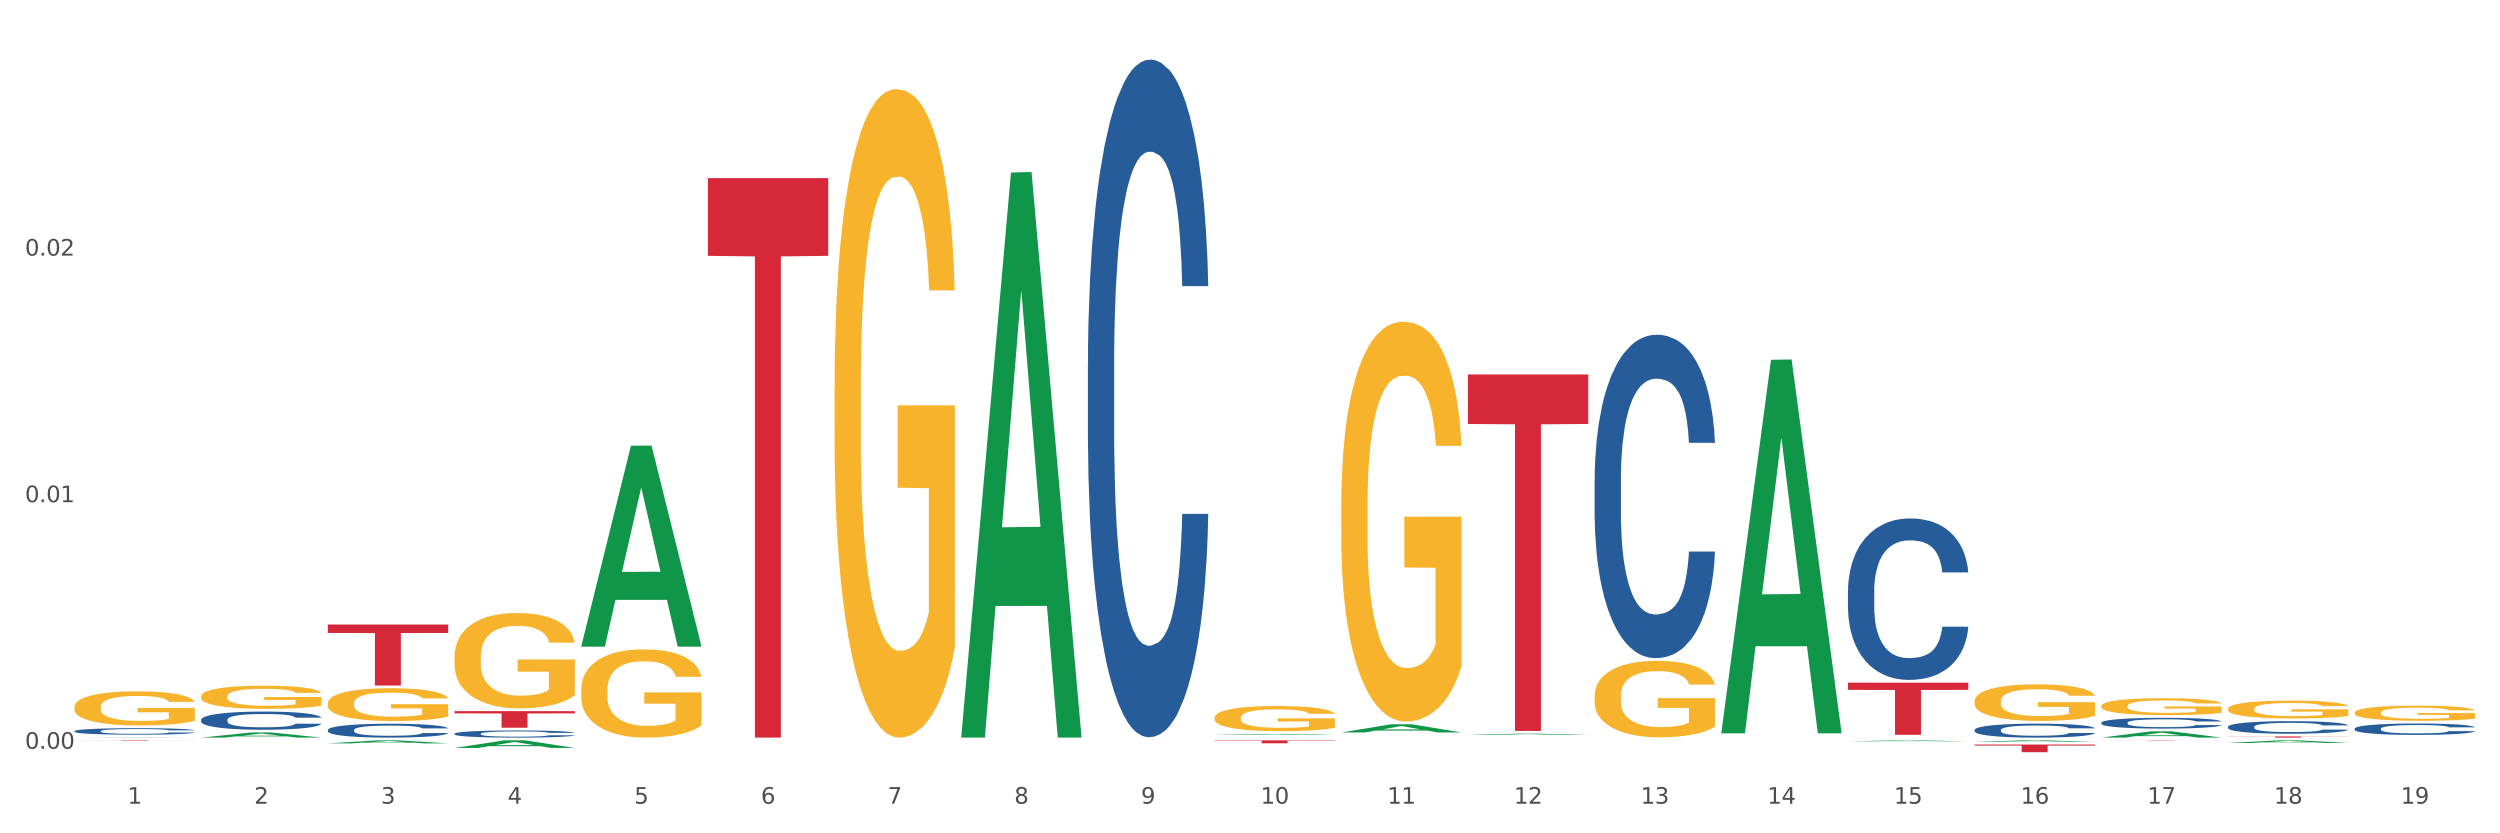 <?xml version="1.0" encoding="utf-8" standalone="no"?>
<!DOCTYPE svg PUBLIC "-//W3C//DTD SVG 1.1//EN"
  "http://www.w3.org/Graphics/SVG/1.1/DTD/svg11.dtd">
<svg xmlns:xlink="http://www.w3.org/1999/xlink" width="1080pt" height="360pt" viewBox="0 0 1080 360" xmlns="http://www.w3.org/2000/svg" version="1.1">
 <rect x="0" y="0" width="1080" height="360" fill="#333333" stroke="none"/>
 <defs>
  <style type="text/css">*{stroke-linejoin: round; stroke-linecap: butt}</style>
 </defs>
 <g id="figure_1">
  <g id="patch_1">
   <path d="M 0 360 
L 1080 360 
L 1080 0 
L 0 0 
z
" style="fill: #ffffff; stroke: #ffffff; stroke-linejoin: miter"/>
  </g>
  <g id="axes_1">
   <g id="matplotlib.axis_1">
    <g id="xtick_1">
     <g id="text_1">
      <!-- 1 -->
      <g style="fill: #4d4d4d" transform="translate(55.115 347.204) scale(0.096 -0.096)">
       <defs>
        <path id="DejaVuSans-31" d="M 794 531 
L 1825 531 
L 1825 4091 
L 703 3866 
L 703 4441 
L 1819 4666 
L 2450 4666 
L 2450 531 
L 3481 531 
L 3481 0 
L 794 0 
L 794 531 
z
" transform="scale(0.016)"/>
       </defs>
       <use xlink:href="#DejaVuSans-31"/>
      </g>
     </g>
    </g>
    <g id="xtick_2">
     <g id="text_2">
      <!-- 2 -->
      <g style="fill: #4d4d4d" transform="translate(109.839 347.204) scale(0.096 -0.096)">
       <defs>
        <path id="DejaVuSans-32" d="M 1228 531 
L 3431 531 
L 3431 0 
L 469 0 
L 469 531 
Q 828 903 1448 1529 
Q 2069 2156 2228 2338 
Q 2531 2678 2651 2914 
Q 2772 3150 2772 3378 
Q 2772 3750 2511 3984 
Q 2250 4219 1831 4219 
Q 1534 4219 1204 4116 
Q 875 4013 500 3803 
L 500 4441 
Q 881 4594 1212 4672 
Q 1544 4750 1819 4750 
Q 2544 4750 2975 4387 
Q 3406 4025 3406 3419 
Q 3406 3131 3298 2873 
Q 3191 2616 2906 2266 
Q 2828 2175 2409 1742 
Q 1991 1309 1228 531 
z
" transform="scale(0.016)"/>
       </defs>
       <use xlink:href="#DejaVuSans-32"/>
      </g>
     </g>
    </g>
    <g id="xtick_3">
     <g id="text_3">
      <!-- 3 -->
      <g style="fill: #4d4d4d" transform="translate(164.564 347.204) scale(0.096 -0.096)">
       <defs>
        <path id="DejaVuSans-33" d="M 2597 2516 
Q 3050 2419 3304 2112 
Q 3559 1806 3559 1356 
Q 3559 666 3084 287 
Q 2609 -91 1734 -91 
Q 1441 -91 1130 -33 
Q 819 25 488 141 
L 488 750 
Q 750 597 1062 519 
Q 1375 441 1716 441 
Q 2309 441 2620 675 
Q 2931 909 2931 1356 
Q 2931 1769 2642 2001 
Q 2353 2234 1838 2234 
L 1294 2234 
L 1294 2753 
L 1863 2753 
Q 2328 2753 2575 2939 
Q 2822 3125 2822 3475 
Q 2822 3834 2567 4026 
Q 2313 4219 1838 4219 
Q 1578 4219 1281 4162 
Q 984 4106 628 3988 
L 628 4550 
Q 988 4650 1302 4700 
Q 1616 4750 1894 4750 
Q 2613 4750 3031 4423 
Q 3450 4097 3450 3541 
Q 3450 3153 3228 2886 
Q 3006 2619 2597 2516 
z
" transform="scale(0.016)"/>
       </defs>
       <use xlink:href="#DejaVuSans-33"/>
      </g>
     </g>
    </g>
    <g id="xtick_4">
     <g id="text_4">
      <!-- 4 -->
      <g style="fill: #4d4d4d" transform="translate(219.288 347.204) scale(0.096 -0.096)">
       <defs>
        <path id="DejaVuSans-34" d="M 2419 4116 
L 825 1625 
L 2419 1625 
L 2419 4116 
z
M 2253 4666 
L 3047 4666 
L 3047 1625 
L 3713 1625 
L 3713 1100 
L 3047 1100 
L 3047 0 
L 2419 0 
L 2419 1100 
L 313 1100 
L 313 1709 
L 2253 4666 
z
" transform="scale(0.016)"/>
       </defs>
       <use xlink:href="#DejaVuSans-34"/>
      </g>
     </g>
    </g>
    <g id="xtick_5">
     <g id="text_5">
      <!-- 5 -->
      <g style="fill: #4d4d4d" transform="translate(274.012 347.204) scale(0.096 -0.096)">
       <defs>
        <path id="DejaVuSans-35" d="M 691 4666 
L 3169 4666 
L 3169 4134 
L 1269 4134 
L 1269 2991 
Q 1406 3038 1543 3061 
Q 1681 3084 1819 3084 
Q 2600 3084 3056 2656 
Q 3513 2228 3513 1497 
Q 3513 744 3044 326 
Q 2575 -91 1722 -91 
Q 1428 -91 1123 -41 
Q 819 9 494 109 
L 494 744 
Q 775 591 1075 516 
Q 1375 441 1709 441 
Q 2250 441 2565 725 
Q 2881 1009 2881 1497 
Q 2881 1984 2565 2268 
Q 2250 2553 1709 2553 
Q 1456 2553 1204 2497 
Q 953 2441 691 2322 
L 691 4666 
z
" transform="scale(0.016)"/>
       </defs>
       <use xlink:href="#DejaVuSans-35"/>
      </g>
     </g>
    </g>
    <g id="xtick_6">
     <g id="text_6">
      <!-- 6 -->
      <g style="fill: #4d4d4d" transform="translate(328.736 347.204) scale(0.096 -0.096)">
       <defs>
        <path id="DejaVuSans-36" d="M 2113 2584 
Q 1688 2584 1439 2293 
Q 1191 2003 1191 1497 
Q 1191 994 1439 701 
Q 1688 409 2113 409 
Q 2538 409 2786 701 
Q 3034 994 3034 1497 
Q 3034 2003 2786 2293 
Q 2538 2584 2113 2584 
z
M 3366 4563 
L 3366 3988 
Q 3128 4100 2886 4159 
Q 2644 4219 2406 4219 
Q 1781 4219 1451 3797 
Q 1122 3375 1075 2522 
Q 1259 2794 1537 2939 
Q 1816 3084 2150 3084 
Q 2853 3084 3261 2657 
Q 3669 2231 3669 1497 
Q 3669 778 3244 343 
Q 2819 -91 2113 -91 
Q 1303 -91 875 529 
Q 447 1150 447 2328 
Q 447 3434 972 4092 
Q 1497 4750 2381 4750 
Q 2619 4750 2861 4703 
Q 3103 4656 3366 4563 
z
" transform="scale(0.016)"/>
       </defs>
       <use xlink:href="#DejaVuSans-36"/>
      </g>
     </g>
    </g>
    <g id="xtick_7">
     <g id="text_7">
      <!-- 7 -->
      <g style="fill: #4d4d4d" transform="translate(383.461 347.204) scale(0.096 -0.096)">
       <defs>
        <path id="DejaVuSans-37" d="M 525 4666 
L 3525 4666 
L 3525 4397 
L 1831 0 
L 1172 0 
L 2766 4134 
L 525 4134 
L 525 4666 
z
" transform="scale(0.016)"/>
       </defs>
       <use xlink:href="#DejaVuSans-37"/>
      </g>
     </g>
    </g>
    <g id="xtick_8">
     <g id="text_8">
      <!-- 8 -->
      <g style="fill: #4d4d4d" transform="translate(438.185 347.204) scale(0.096 -0.096)">
       <defs>
        <path id="DejaVuSans-38" d="M 2034 2216 
Q 1584 2216 1326 1975 
Q 1069 1734 1069 1313 
Q 1069 891 1326 650 
Q 1584 409 2034 409 
Q 2484 409 2743 651 
Q 3003 894 3003 1313 
Q 3003 1734 2745 1975 
Q 2488 2216 2034 2216 
z
M 1403 2484 
Q 997 2584 770 2862 
Q 544 3141 544 3541 
Q 544 4100 942 4425 
Q 1341 4750 2034 4750 
Q 2731 4750 3128 4425 
Q 3525 4100 3525 3541 
Q 3525 3141 3298 2862 
Q 3072 2584 2669 2484 
Q 3125 2378 3379 2068 
Q 3634 1759 3634 1313 
Q 3634 634 3220 271 
Q 2806 -91 2034 -91 
Q 1263 -91 848 271 
Q 434 634 434 1313 
Q 434 1759 690 2068 
Q 947 2378 1403 2484 
z
M 1172 3481 
Q 1172 3119 1398 2916 
Q 1625 2713 2034 2713 
Q 2441 2713 2670 2916 
Q 2900 3119 2900 3481 
Q 2900 3844 2670 4047 
Q 2441 4250 2034 4250 
Q 1625 4250 1398 4047 
Q 1172 3844 1172 3481 
z
" transform="scale(0.016)"/>
       </defs>
       <use xlink:href="#DejaVuSans-38"/>
      </g>
     </g>
    </g>
    <g id="xtick_9">
     <g id="text_9">
      <!-- 9 -->
      <g style="fill: #4d4d4d" transform="translate(492.909 347.204) scale(0.096 -0.096)">
       <defs>
        <path id="DejaVuSans-39" d="M 703 97 
L 703 672 
Q 941 559 1184 500 
Q 1428 441 1663 441 
Q 2288 441 2617 861 
Q 2947 1281 2994 2138 
Q 2813 1869 2534 1725 
Q 2256 1581 1919 1581 
Q 1219 1581 811 2004 
Q 403 2428 403 3163 
Q 403 3881 828 4315 
Q 1253 4750 1959 4750 
Q 2769 4750 3195 4129 
Q 3622 3509 3622 2328 
Q 3622 1225 3098 567 
Q 2575 -91 1691 -91 
Q 1453 -91 1209 -44 
Q 966 3 703 97 
z
M 1959 2075 
Q 2384 2075 2632 2365 
Q 2881 2656 2881 3163 
Q 2881 3666 2632 3958 
Q 2384 4250 1959 4250 
Q 1534 4250 1286 3958 
Q 1038 3666 1038 3163 
Q 1038 2656 1286 2365 
Q 1534 2075 1959 2075 
z
" transform="scale(0.016)"/>
       </defs>
       <use xlink:href="#DejaVuSans-39"/>
      </g>
     </g>
    </g>
    <g id="xtick_10">
     <g id="text_10">
      <!-- 10 -->
      <g style="fill: #4d4d4d" transform="translate(544.58 347.204) scale(0.096 -0.096)">
       <defs>
        <path id="DejaVuSans-30" d="M 2034 4250 
Q 1547 4250 1301 3770 
Q 1056 3291 1056 2328 
Q 1056 1369 1301 889 
Q 1547 409 2034 409 
Q 2525 409 2770 889 
Q 3016 1369 3016 2328 
Q 3016 3291 2770 3770 
Q 2525 4250 2034 4250 
z
M 2034 4750 
Q 2819 4750 3233 4129 
Q 3647 3509 3647 2328 
Q 3647 1150 3233 529 
Q 2819 -91 2034 -91 
Q 1250 -91 836 529 
Q 422 1150 422 2328 
Q 422 3509 836 4129 
Q 1250 4750 2034 4750 
z
" transform="scale(0.016)"/>
       </defs>
       <use xlink:href="#DejaVuSans-31"/>
       <use xlink:href="#DejaVuSans-30" transform="translate(63.623 0)"/>
      </g>
     </g>
    </g>
    <g id="xtick_11">
     <g id="text_11">
      <!-- 11 -->
      <g style="fill: #4d4d4d" transform="translate(599.304 347.204) scale(0.096 -0.096)">
       <use xlink:href="#DejaVuSans-31"/>
       <use xlink:href="#DejaVuSans-31" transform="translate(63.623 0)"/>
      </g>
     </g>
    </g>
    <g id="xtick_12">
     <g id="text_12">
      <!-- 12 -->
      <g style="fill: #4d4d4d" transform="translate(654.028 347.204) scale(0.096 -0.096)">
       <use xlink:href="#DejaVuSans-31"/>
       <use xlink:href="#DejaVuSans-32" transform="translate(63.623 0)"/>
      </g>
     </g>
    </g>
    <g id="xtick_13">
     <g id="text_13">
      <!-- 13 -->
      <g style="fill: #4d4d4d" transform="translate(708.752 347.204) scale(0.096 -0.096)">
       <use xlink:href="#DejaVuSans-31"/>
       <use xlink:href="#DejaVuSans-33" transform="translate(63.623 0)"/>
      </g>
     </g>
    </g>
    <g id="xtick_14">
     <g id="text_14">
      <!-- 14 -->
      <g style="fill: #4d4d4d" transform="translate(763.477 347.204) scale(0.096 -0.096)">
       <use xlink:href="#DejaVuSans-31"/>
       <use xlink:href="#DejaVuSans-34" transform="translate(63.623 0)"/>
      </g>
     </g>
    </g>
    <g id="xtick_15">
     <g id="text_15">
      <!-- 15 -->
      <g style="fill: #4d4d4d" transform="translate(818.201 347.204) scale(0.096 -0.096)">
       <use xlink:href="#DejaVuSans-31"/>
       <use xlink:href="#DejaVuSans-35" transform="translate(63.623 0)"/>
      </g>
     </g>
    </g>
    <g id="xtick_16">
     <g id="text_16">
      <!-- 16 -->
      <g style="fill: #4d4d4d" transform="translate(872.925 347.204) scale(0.096 -0.096)">
       <use xlink:href="#DejaVuSans-31"/>
       <use xlink:href="#DejaVuSans-36" transform="translate(63.623 0)"/>
      </g>
     </g>
    </g>
    <g id="xtick_17">
     <g id="text_17">
      <!-- 17 -->
      <g style="fill: #4d4d4d" transform="translate(927.649 347.204) scale(0.096 -0.096)">
       <use xlink:href="#DejaVuSans-31"/>
       <use xlink:href="#DejaVuSans-37" transform="translate(63.623 0)"/>
      </g>
     </g>
    </g>
    <g id="xtick_18">
     <g id="text_18">
      <!-- 18 -->
      <g style="fill: #4d4d4d" transform="translate(982.374 347.204) scale(0.096 -0.096)">
       <use xlink:href="#DejaVuSans-31"/>
       <use xlink:href="#DejaVuSans-38" transform="translate(63.623 0)"/>
      </g>
     </g>
    </g>
    <g id="xtick_19">
     <g id="text_19">
      <!-- 19 -->
      <g style="fill: #4d4d4d" transform="translate(1037.098 347.204) scale(0.096 -0.096)">
       <use xlink:href="#DejaVuSans-31"/>
       <use xlink:href="#DejaVuSans-39" transform="translate(63.623 0)"/>
      </g>
     </g>
    </g>
    <g id="xtick_20"/>
    <g id="xtick_21"/>
    <g id="xtick_22"/>
    <g id="xtick_23"/>
    <g id="xtick_24"/>
    <g id="xtick_25"/>
    <g id="xtick_26"/>
    <g id="xtick_27"/>
    <g id="xtick_28"/>
    <g id="xtick_29"/>
    <g id="xtick_30"/>
    <g id="xtick_31"/>
    <g id="xtick_32"/>
    <g id="xtick_33"/>
    <g id="xtick_34"/>
    <g id="xtick_35"/>
    <g id="xtick_36"/>
    <g id="xtick_37"/>
   </g>
   <g id="matplotlib.axis_2">
    <g id="ytick_1">
     <g id="text_20">
      <!-- 0.00 -->
      <g style="fill: #4d4d4d" transform="translate(10.8 323.474) scale(0.096 -0.096)">
       <defs>
        <path id="DejaVuSans-2e" d="M 684 794 
L 1344 794 
L 1344 0 
L 684 0 
L 684 794 
z
" transform="scale(0.016)"/>
       </defs>
       <use xlink:href="#DejaVuSans-30"/>
       <use xlink:href="#DejaVuSans-2e" transform="translate(63.623 0)"/>
       <use xlink:href="#DejaVuSans-30" transform="translate(95.41 0)"/>
       <use xlink:href="#DejaVuSans-30" transform="translate(159.033 0)"/>
      </g>
     </g>
    </g>
    <g id="ytick_2">
     <g id="text_21">
      <!-- 0.01 -->
      <g style="fill: #4d4d4d" transform="translate(10.8 216.949) scale(0.096 -0.096)">
       <use xlink:href="#DejaVuSans-30"/>
       <use xlink:href="#DejaVuSans-2e" transform="translate(63.623 0)"/>
       <use xlink:href="#DejaVuSans-30" transform="translate(95.41 0)"/>
       <use xlink:href="#DejaVuSans-31" transform="translate(159.033 0)"/>
      </g>
     </g>
    </g>
    <g id="ytick_3">
     <g id="text_22">
      <!-- 0.02 -->
      <g style="fill: #4d4d4d" transform="translate(10.8 110.424) scale(0.096 -0.096)">
       <use xlink:href="#DejaVuSans-30"/>
       <use xlink:href="#DejaVuSans-2e" transform="translate(63.623 0)"/>
       <use xlink:href="#DejaVuSans-30" transform="translate(95.41 0)"/>
       <use xlink:href="#DejaVuSans-32" transform="translate(159.033 0)"/>
      </g>
     </g>
    </g>
    <g id="ytick_4"/>
    <g id="ytick_5"/>
    <g id="ytick_6"/>
   </g>
   <g id="PolyCollection_1">
    <path d="M 32.175 318.651 
L 32.229 318.651 
L 53.667 318.562 
L 62.564 318.562 
L 84.163 318.651 
L 73.873 318.651 
L 69.21 318.63 
L 47.075 318.63 
L 46.914 318.631 
L 42.412 318.651 
L 32.175 318.651 
L 32.175 318.651 
L 49.862 318.618 
L 66.423 318.618 
L 58.223 318.581 
L 58.115 318.581 
L 58.008 318.581 
L 49.808 318.618 
L 49.862 318.618 
L 32.175 318.651 
z
" clip-path="url(#p58f87afef8)" style="fill: #109648"/>
    <path d="M 415.245 318.192 
L 415.299 317.963 
L 436.737 74.541 
L 445.634 74.311 
L 467.233 318.651 
L 456.943 318.651 
L 452.28 261.753 
L 430.145 261.753 
L 429.984 262.671 
L 425.482 318.651 
L 415.245 318.651 
L 415.245 318.192 
L 432.932 227.798 
L 449.493 227.568 
L 441.293 126.391 
L 441.185 125.932 
L 441.078 126.621 
L 432.878 227.568 
L 432.932 227.798 
L 415.245 318.192 
z
" clip-path="url(#p58f87afef8)" style="fill: #109648"/>
    <path d="M 196.348 323.115 
L 196.401 323.112 
L 217.84 319.83 
L 226.737 319.827 
L 248.336 323.121 
L 238.045 323.121 
L 233.383 322.354 
L 211.247 322.354 
L 211.087 322.366 
L 206.585 323.121 
L 196.348 323.121 
L 196.348 323.115 
L 214.034 321.896 
L 230.596 321.893 
L 222.395 320.529 
L 222.288 320.523 
L 222.181 320.532 
L 213.981 321.893 
L 214.034 321.896 
L 196.348 323.115 
z
" clip-path="url(#p58f87afef8)" style="fill: #109648"/>
    <path d="M 251.072 279.205 
L 251.126 279.124 
L 272.564 192.554 
L 281.461 192.473 
L 303.06 279.368 
L 292.77 279.368 
L 288.107 259.134 
L 265.972 259.134 
L 265.811 259.46 
L 261.309 279.368 
L 251.072 279.368 
L 251.072 279.205 
L 268.759 247.058 
L 285.32 246.976 
L 277.12 210.994 
L 277.013 210.831 
L 276.905 211.076 
L 268.705 246.976 
L 268.759 247.058 
L 251.072 279.205 
z
" clip-path="url(#p58f87afef8)" style="fill: #109648"/>
    <path d="M 141.624 321.136 
L 141.677 321.135 
L 163.116 319.828 
L 172.012 319.827 
L 193.612 321.138 
L 183.321 321.138 
L 178.658 320.833 
L 156.523 320.833 
L 156.362 320.838 
L 151.86 321.138 
L 141.624 321.138 
L 141.624 321.136 
L 159.31 320.651 
L 175.871 320.65 
L 167.671 320.107 
L 167.564 320.104 
L 167.457 320.108 
L 159.257 320.65 
L 159.31 320.651 
L 141.624 321.136 
z
" clip-path="url(#p58f87afef8)" style="fill: #109648"/>
    <path d="M 86.899 318.647 
L 86.953 318.645 
L 108.391 316.423 
L 117.288 316.421 
L 138.887 318.651 
L 128.597 318.651 
L 123.934 318.132 
L 101.799 318.132 
L 101.638 318.14 
L 97.136 318.651 
L 86.899 318.651 
L 86.899 318.647 
L 104.586 317.822 
L 121.147 317.82 
L 112.947 316.896 
L 112.84 316.892 
L 112.733 316.899 
L 104.532 317.82 
L 104.586 317.822 
L 86.899 318.647 
z
" clip-path="url(#p58f87afef8)" style="fill: #109648"/>
    <path d="M 524.693 317.483 
L 524.747 317.483 
L 546.185 317.058 
L 555.082 317.058 
L 576.682 317.484 
L 566.391 317.484 
L 561.728 317.385 
L 539.593 317.385 
L 539.432 317.386 
L 534.93 317.484 
L 524.693 317.484 
L 524.693 317.483 
L 542.38 317.325 
L 558.941 317.325 
L 550.741 317.148 
L 550.634 317.148 
L 550.527 317.149 
L 542.327 317.325 
L 542.38 317.325 
L 524.693 317.483 
z
" clip-path="url(#p58f87afef8)" style="fill: #109648"/>
    <path d="M 1017.212 314.768 
L 1017.273 314.764 
L 1017.273 314.637 
L 1017.458 314.466 
L 1018.134 314.151 
L 1018.994 313.912 
L 1020.469 313.633 
L 1021.268 313.516 
L 1022.312 313.385 
L 1024.463 313.174 
L 1026.921 312.994 
L 1028.642 312.895 
L 1029.932 312.832 
L 1032.821 312.719 
L 1034.48 312.669 
L 1036.2 312.629 
L 1037.675 312.602 
L 1040.133 312.57 
L 1042.1 312.557 
L 1044.374 312.552 
L 1046.279 312.557 
L 1048.798 312.575 
L 1052.485 312.629 
L 1053.899 312.66 
L 1055.804 312.714 
L 1057.77 312.786 
L 1059.368 312.859 
L 1061.211 312.962 
L 1063.116 313.097 
L 1064.96 313.268 
L 1066.25 313.426 
L 1067.295 313.593 
L 1068.217 313.795 
L 1068.893 314.016 
L 1069.2 314.201 
L 1057.954 314.201 
L 1057.647 314.034 
L 1057.033 313.854 
L 1056.418 313.732 
L 1055.742 313.633 
L 1054.697 313.521 
L 1053.776 313.449 
L 1052.239 313.363 
L 1050.826 313.309 
L 1049.658 313.277 
L 1048.245 313.25 
L 1045.234 313.223 
L 1043.083 313.223 
L 1041.731 313.232 
L 1040.072 313.255 
L 1038.659 313.286 
L 1036.999 313.34 
L 1035.709 313.399 
L 1034.418 313.476 
L 1033.681 313.53 
L 1032.575 313.629 
L 1031.837 313.71 
L 1030.854 313.849 
L 1030.301 313.948 
L 1029.318 314.205 
L 1028.888 314.394 
L 1028.703 314.525 
L 1028.58 314.669 
L 1028.58 315.372 
L 1028.949 315.687 
L 1029.256 315.822 
L 1029.748 315.975 
L 1030.67 316.173 
L 1032.022 316.367 
L 1033.435 316.506 
L 1034.603 316.592 
L 1035.709 316.655 
L 1036.815 316.705 
L 1038.167 316.75 
L 1039.273 316.777 
L 1040.932 316.804 
L 1042.899 316.817 
L 1044.435 316.817 
L 1047.569 316.795 
L 1048.982 316.772 
L 1050.334 316.741 
L 1051.809 316.691 
L 1052.977 316.637 
L 1053.653 316.596 
L 1054.759 316.511 
L 1055.619 316.421 
L 1056.357 316.317 
L 1056.848 316.227 
L 1057.401 316.092 
L 1057.831 315.939 
L 1057.954 315.858 
L 1069.2 315.858 
L 1068.954 316.02 
L 1068.524 316.178 
L 1067.664 316.389 
L 1066.988 316.511 
L 1065.943 316.66 
L 1064.837 316.786 
L 1063.301 316.925 
L 1061.887 317.029 
L 1060.412 317.119 
L 1058.815 317.2 
L 1055.926 317.313 
L 1054.882 317.344 
L 1052.67 317.398 
L 1050.949 317.43 
L 1048.429 317.461 
L 1045.848 317.479 
L 1043.145 317.484 
L 1040.748 317.475 
L 1038.105 317.448 
L 1036.446 317.421 
L 1034.603 317.38 
L 1032.452 317.317 
L 1030.424 317.24 
L 1028.519 317.15 
L 1026.737 317.047 
L 1025.078 316.93 
L 1022.927 316.736 
L 1021.329 316.547 
L 1020.162 316.371 
L 1019.363 316.223 
L 1018.564 316.034 
L 1018.134 315.903 
L 1017.458 315.588 
L 1017.212 315.295 
L 1017.212 314.768 
z
" clip-path="url(#p58f87afef8)" style="fill: #255c99"/>
    <path d="M 853.039 315.329 
L 853.101 315.323 
L 853.101 315.169 
L 853.285 314.959 
L 853.961 314.574 
L 854.821 314.282 
L 856.296 313.94 
L 857.095 313.797 
L 858.14 313.637 
L 860.29 313.378 
L 862.748 313.158 
L 864.469 313.037 
L 865.76 312.959 
L 868.648 312.822 
L 870.307 312.761 
L 872.028 312.711 
L 873.503 312.678 
L 875.961 312.64 
L 877.927 312.623 
L 880.201 312.618 
L 882.106 312.623 
L 884.625 312.645 
L 888.312 312.711 
L 889.726 312.75 
L 891.631 312.816 
L 893.597 312.904 
L 895.195 312.992 
L 897.038 313.119 
L 898.943 313.284 
L 900.787 313.494 
L 902.077 313.687 
L 903.122 313.891 
L 904.044 314.138 
L 904.72 314.408 
L 905.027 314.634 
L 893.782 314.634 
L 893.474 314.43 
L 892.86 314.21 
L 892.245 314.061 
L 891.569 313.94 
L 890.525 313.802 
L 889.603 313.714 
L 888.067 313.61 
L 886.653 313.543 
L 885.486 313.505 
L 884.072 313.472 
L 881.061 313.439 
L 878.91 313.439 
L 877.558 313.45 
L 875.899 313.477 
L 874.486 313.516 
L 872.827 313.582 
L 871.536 313.654 
L 870.246 313.747 
L 869.508 313.813 
L 868.402 313.935 
L 867.665 314.034 
L 866.681 314.205 
L 866.128 314.326 
L 865.145 314.64 
L 864.715 314.871 
L 864.531 315.031 
L 864.408 315.207 
L 864.408 316.067 
L 864.776 316.453 
L 865.084 316.618 
L 865.575 316.805 
L 866.497 317.048 
L 867.849 317.285 
L 869.262 317.455 
L 870.43 317.56 
L 871.536 317.637 
L 872.642 317.698 
L 873.994 317.753 
L 875.1 317.786 
L 876.759 317.819 
L 878.726 317.835 
L 880.262 317.835 
L 883.396 317.808 
L 884.81 317.78 
L 886.162 317.742 
L 887.636 317.681 
L 888.804 317.615 
L 889.48 317.566 
L 890.586 317.461 
L 891.446 317.351 
L 892.184 317.224 
L 892.675 317.114 
L 893.228 316.948 
L 893.659 316.761 
L 893.782 316.662 
L 905.027 316.662 
L 904.781 316.86 
L 904.351 317.053 
L 903.491 317.312 
L 902.815 317.461 
L 901.77 317.643 
L 900.664 317.797 
L 899.128 317.968 
L 897.714 318.094 
L 896.24 318.205 
L 894.642 318.304 
L 891.754 318.442 
L 890.709 318.48 
L 888.497 318.546 
L 886.776 318.585 
L 884.257 318.623 
L 881.676 318.645 
L 878.972 318.651 
L 876.575 318.64 
L 873.933 318.607 
L 872.273 318.574 
L 870.43 318.524 
L 868.279 318.447 
L 866.251 318.353 
L 864.346 318.243 
L 862.564 318.116 
L 860.905 317.973 
L 858.754 317.736 
L 857.156 317.505 
L 855.989 317.29 
L 855.19 317.108 
L 854.391 316.877 
L 853.961 316.717 
L 853.285 316.331 
L 853.039 315.973 
L 853.039 315.329 
z
" clip-path="url(#p58f87afef8)" style="fill: #255c99"/>
    <path d="M 907.763 312.194 
L 907.825 312.19 
L 907.825 312.071 
L 908.009 311.91 
L 908.685 311.614 
L 909.545 311.389 
L 911.02 311.127 
L 911.819 311.017 
L 912.864 310.894 
L 915.015 310.695 
L 917.473 310.525 
L 919.193 310.432 
L 920.484 310.373 
L 923.372 310.267 
L 925.031 310.22 
L 926.752 310.182 
L 928.227 310.157 
L 930.685 310.127 
L 932.651 310.114 
L 934.925 310.11 
L 936.83 310.114 
L 939.35 310.131 
L 943.037 310.182 
L 944.45 310.212 
L 946.355 310.263 
L 948.321 310.33 
L 949.919 310.398 
L 951.763 310.496 
L 953.668 310.623 
L 955.511 310.784 
L 956.802 310.932 
L 957.846 311.089 
L 958.768 311.279 
L 959.444 311.487 
L 959.751 311.66 
L 948.506 311.66 
L 948.199 311.504 
L 947.584 311.334 
L 946.97 311.22 
L 946.294 311.127 
L 945.249 311.021 
L 944.327 310.953 
L 942.791 310.873 
L 941.377 310.822 
L 940.21 310.792 
L 938.796 310.767 
L 935.785 310.741 
L 933.635 310.741 
L 932.283 310.75 
L 930.623 310.771 
L 929.21 310.801 
L 927.551 310.851 
L 926.26 310.906 
L 924.97 310.978 
L 924.232 311.029 
L 923.126 311.122 
L 922.389 311.199 
L 921.406 311.33 
L 920.853 311.423 
L 919.869 311.665 
L 919.439 311.842 
L 919.255 311.965 
L 919.132 312.101 
L 919.132 312.761 
L 919.501 313.058 
L 919.808 313.185 
L 920.3 313.329 
L 921.221 313.515 
L 922.573 313.697 
L 923.987 313.829 
L 925.154 313.909 
L 926.26 313.968 
L 927.366 314.015 
L 928.718 314.057 
L 929.825 314.083 
L 931.484 314.108 
L 933.45 314.121 
L 934.986 314.121 
L 938.12 314.1 
L 939.534 314.079 
L 940.886 314.049 
L 942.361 314.002 
L 943.528 313.952 
L 944.204 313.913 
L 945.31 313.833 
L 946.171 313.748 
L 946.908 313.651 
L 947.4 313.566 
L 947.953 313.439 
L 948.383 313.295 
L 948.506 313.219 
L 959.751 313.219 
L 959.506 313.371 
L 959.075 313.52 
L 958.215 313.719 
L 957.539 313.833 
L 956.495 313.973 
L 955.388 314.091 
L 953.852 314.223 
L 952.439 314.32 
L 950.964 314.405 
L 949.366 314.481 
L 946.478 314.587 
L 945.433 314.616 
L 943.221 314.667 
L 941.5 314.697 
L 938.981 314.727 
L 936.4 314.743 
L 933.696 314.748 
L 931.299 314.739 
L 928.657 314.714 
L 926.998 314.688 
L 925.154 314.65 
L 923.003 314.591 
L 920.975 314.519 
L 919.07 314.434 
L 917.288 314.337 
L 915.629 314.227 
L 913.478 314.045 
L 911.881 313.867 
L 910.713 313.702 
L 909.914 313.562 
L 909.115 313.384 
L 908.685 313.261 
L 908.009 312.965 
L 907.763 312.689 
L 907.763 312.194 
z
" clip-path="url(#p58f87afef8)" style="fill: #255c99"/>
    <path d="M 305.796 76.945 
L 357.784 76.945 
L 357.784 110.534 
L 337.334 110.761 
L 337.334 318.651 
L 326.123 318.651 
L 326.123 110.761 
L 305.796 110.534 
L 305.796 77.172 
L 305.796 76.945 
z
" clip-path="url(#p58f87afef8)" style="fill: #d62839"/>
    <path d="M 798.315 255.307 
L 798.376 255.243 
L 798.376 253.459 
L 798.561 251.038 
L 799.237 246.579 
L 800.097 243.202 
L 801.572 239.252 
L 802.371 237.596 
L 803.415 235.748 
L 805.566 232.754 
L 808.024 230.206 
L 809.745 228.804 
L 811.035 227.912 
L 813.924 226.32 
L 815.583 225.619 
L 817.303 225.046 
L 818.778 224.663 
L 821.236 224.217 
L 823.203 224.026 
L 825.476 223.963 
L 827.381 224.026 
L 829.901 224.281 
L 833.588 225.046 
L 835.001 225.492 
L 836.906 226.256 
L 838.873 227.275 
L 840.471 228.295 
L 842.314 229.76 
L 844.219 231.671 
L 846.063 234.092 
L 847.353 236.322 
L 848.398 238.679 
L 849.32 241.546 
L 849.996 244.668 
L 850.303 247.28 
L 839.057 247.28 
L 838.75 244.922 
L 838.135 242.374 
L 837.521 240.654 
L 836.845 239.252 
L 835.8 237.66 
L 834.879 236.64 
L 833.342 235.43 
L 831.929 234.665 
L 830.761 234.219 
L 829.348 233.837 
L 826.337 233.455 
L 824.186 233.455 
L 822.834 233.582 
L 821.175 233.901 
L 819.761 234.347 
L 818.102 235.111 
L 816.812 235.94 
L 815.521 237.023 
L 814.784 237.787 
L 813.678 239.189 
L 812.94 240.335 
L 811.957 242.31 
L 811.404 243.712 
L 810.421 247.343 
L 809.991 250.019 
L 809.806 251.867 
L 809.683 253.905 
L 809.683 263.844 
L 810.052 268.303 
L 810.359 270.214 
L 810.851 272.38 
L 811.773 275.184 
L 813.125 277.923 
L 814.538 279.898 
L 815.706 281.108 
L 816.812 282 
L 817.918 282.701 
L 819.27 283.338 
L 820.376 283.72 
L 822.035 284.103 
L 824.002 284.294 
L 825.538 284.294 
L 828.672 283.975 
L 830.085 283.657 
L 831.437 283.211 
L 832.912 282.51 
L 834.08 281.746 
L 834.756 281.172 
L 835.862 279.962 
L 836.722 278.688 
L 837.46 277.222 
L 837.951 275.948 
L 838.504 274.037 
L 838.934 271.871 
L 839.057 270.724 
L 850.303 270.724 
L 850.057 273.018 
L 849.627 275.247 
L 848.767 278.242 
L 848.091 279.962 
L 847.046 282.064 
L 845.94 283.848 
L 844.404 285.823 
L 842.99 287.288 
L 841.515 288.562 
L 839.918 289.709 
L 837.029 291.302 
L 835.985 291.748 
L 833.772 292.512 
L 832.052 292.958 
L 829.532 293.404 
L 826.951 293.659 
L 824.247 293.723 
L 821.851 293.595 
L 819.208 293.213 
L 817.549 292.831 
L 815.706 292.257 
L 813.555 291.365 
L 811.527 290.282 
L 809.622 289.008 
L 807.84 287.543 
L 806.181 285.887 
L 804.03 283.147 
L 802.432 280.471 
L 801.265 277.987 
L 800.466 275.884 
L 799.667 273.209 
L 799.237 271.361 
L 798.561 266.902 
L 798.315 262.761 
L 798.315 255.307 
z
" clip-path="url(#p58f87afef8)" style="fill: #255c99"/>
    <path d="M 962.488 313.982 
L 962.549 313.977 
L 962.549 313.839 
L 962.733 313.651 
L 963.409 313.304 
L 964.27 313.042 
L 965.745 312.735 
L 966.543 312.607 
L 967.588 312.463 
L 969.739 312.23 
L 972.197 312.032 
L 973.918 311.924 
L 975.208 311.854 
L 978.096 311.731 
L 979.756 311.676 
L 981.476 311.632 
L 982.951 311.602 
L 985.409 311.567 
L 987.376 311.552 
L 989.649 311.548 
L 991.554 311.552 
L 994.074 311.572 
L 997.761 311.632 
L 999.174 311.666 
L 1001.079 311.726 
L 1003.046 311.805 
L 1004.643 311.884 
L 1006.487 311.998 
L 1008.392 312.146 
L 1010.236 312.334 
L 1011.526 312.508 
L 1012.571 312.691 
L 1013.492 312.913 
L 1014.168 313.156 
L 1014.476 313.359 
L 1003.23 313.359 
L 1002.923 313.176 
L 1002.308 312.978 
L 1001.694 312.844 
L 1001.018 312.735 
L 999.973 312.611 
L 999.051 312.532 
L 997.515 312.438 
L 996.102 312.379 
L 994.934 312.344 
L 993.521 312.315 
L 990.51 312.285 
L 988.359 312.285 
L 987.007 312.295 
L 985.348 312.32 
L 983.934 312.354 
L 982.275 312.414 
L 980.985 312.478 
L 979.694 312.562 
L 978.957 312.621 
L 977.851 312.73 
L 977.113 312.819 
L 976.13 312.973 
L 975.577 313.082 
L 974.594 313.364 
L 974.163 313.571 
L 973.979 313.715 
L 973.856 313.873 
L 973.856 314.645 
L 974.225 314.992 
L 974.532 315.14 
L 975.024 315.308 
L 975.946 315.526 
L 977.298 315.739 
L 978.711 315.892 
L 979.878 315.986 
L 980.985 316.056 
L 982.091 316.11 
L 983.443 316.16 
L 984.549 316.189 
L 986.208 316.219 
L 988.174 316.234 
L 989.711 316.234 
L 992.845 316.209 
L 994.258 316.184 
L 995.61 316.15 
L 997.085 316.095 
L 998.253 316.036 
L 998.928 315.991 
L 1000.035 315.897 
L 1000.895 315.798 
L 1001.632 315.685 
L 1002.124 315.586 
L 1002.677 315.437 
L 1003.107 315.269 
L 1003.23 315.18 
L 1014.476 315.18 
L 1014.23 315.358 
L 1013.8 315.531 
L 1012.939 315.764 
L 1012.263 315.897 
L 1011.219 316.061 
L 1010.113 316.199 
L 1008.576 316.353 
L 1007.163 316.466 
L 1005.688 316.565 
L 1004.09 316.654 
L 1001.202 316.778 
L 1000.158 316.813 
L 997.945 316.872 
L 996.225 316.907 
L 993.705 316.941 
L 991.124 316.961 
L 988.42 316.966 
L 986.024 316.956 
L 983.381 316.927 
L 981.722 316.897 
L 979.878 316.852 
L 977.728 316.783 
L 975.7 316.699 
L 973.795 316.6 
L 972.013 316.486 
L 970.353 316.358 
L 968.203 316.145 
L 966.605 315.937 
L 965.437 315.744 
L 964.638 315.581 
L 963.84 315.373 
L 963.409 315.229 
L 962.733 314.883 
L 962.488 314.561 
L 962.488 313.982 
z
" clip-path="url(#p58f87afef8)" style="fill: #255c99"/>
    <path d="M 634.142 317.481 
L 634.196 317.481 
L 655.634 316.948 
L 664.531 316.947 
L 686.13 317.482 
L 675.84 317.482 
L 671.177 317.358 
L 649.042 317.358 
L 648.881 317.36 
L 644.379 317.482 
L 634.142 317.482 
L 634.142 317.481 
L 651.829 317.283 
L 668.39 317.283 
L 660.19 317.061 
L 660.082 317.06 
L 659.975 317.062 
L 651.775 317.283 
L 651.829 317.283 
L 634.142 317.481 
z
" clip-path="url(#p58f87afef8)" style="fill: #109648"/>
    <path d="M 579.418 316.427 
L 579.471 316.424 
L 600.91 312.885 
L 609.807 312.881 
L 631.406 316.434 
L 621.115 316.434 
L 616.453 315.607 
L 594.317 315.607 
L 594.157 315.62 
L 589.655 316.434 
L 579.418 316.434 
L 579.418 316.427 
L 597.104 315.113 
L 613.666 315.11 
L 605.465 313.638 
L 605.358 313.632 
L 605.251 313.642 
L 597.051 315.11 
L 597.104 315.113 
L 579.418 316.427 
z
" clip-path="url(#p58f87afef8)" style="fill: #109648"/>
    <path d="M 688.866 207.376 
L 688.928 207.249 
L 688.928 203.676 
L 689.112 198.827 
L 689.788 189.895 
L 690.648 183.132 
L 692.123 175.221 
L 692.922 171.903 
L 693.967 168.202 
L 696.118 162.205 
L 698.576 157.101 
L 700.296 154.294 
L 701.587 152.507 
L 704.475 149.317 
L 706.134 147.914 
L 707.855 146.765 
L 709.33 146 
L 711.788 145.106 
L 713.754 144.723 
L 716.028 144.596 
L 717.933 144.723 
L 720.452 145.234 
L 724.14 146.765 
L 725.553 147.658 
L 727.458 149.19 
L 729.424 151.231 
L 731.022 153.273 
L 732.866 156.208 
L 734.771 160.036 
L 736.614 164.885 
L 737.905 169.351 
L 738.949 174.072 
L 739.871 179.814 
L 740.547 186.067 
L 740.854 191.298 
L 729.609 191.298 
L 729.301 186.577 
L 728.687 181.473 
L 728.072 178.028 
L 727.396 175.221 
L 726.352 172.03 
L 725.43 169.989 
L 723.894 167.564 
L 722.48 166.033 
L 721.313 165.14 
L 719.899 164.374 
L 716.888 163.609 
L 714.737 163.609 
L 713.385 163.864 
L 711.726 164.502 
L 710.313 165.395 
L 708.654 166.926 
L 707.363 168.585 
L 706.073 170.754 
L 705.335 172.286 
L 704.229 175.093 
L 703.492 177.39 
L 702.509 181.345 
L 701.955 184.153 
L 700.972 191.426 
L 700.542 196.785 
L 700.358 200.486 
L 700.235 204.569 
L 700.235 224.475 
L 700.604 233.407 
L 700.911 237.235 
L 701.402 241.574 
L 702.324 247.188 
L 703.676 252.675 
L 705.09 256.631 
L 706.257 259.055 
L 707.363 260.842 
L 708.469 262.246 
L 709.821 263.522 
L 710.927 264.287 
L 712.587 265.053 
L 714.553 265.436 
L 716.089 265.436 
L 719.223 264.798 
L 720.637 264.16 
L 721.989 263.266 
L 723.464 261.863 
L 724.631 260.332 
L 725.307 259.183 
L 726.413 256.759 
L 727.274 254.207 
L 728.011 251.272 
L 728.503 248.72 
L 729.056 244.892 
L 729.486 240.553 
L 729.609 238.256 
L 740.854 238.256 
L 740.609 242.85 
L 740.178 247.316 
L 739.318 253.313 
L 738.642 256.759 
L 737.597 260.97 
L 736.491 264.542 
L 734.955 268.498 
L 733.542 271.433 
L 732.067 273.985 
L 730.469 276.282 
L 727.581 279.472 
L 726.536 280.365 
L 724.324 281.896 
L 722.603 282.79 
L 720.084 283.683 
L 717.503 284.193 
L 714.799 284.321 
L 712.402 284.066 
L 709.76 283.3 
L 708.101 282.534 
L 706.257 281.386 
L 704.106 279.6 
L 702.078 277.43 
L 700.173 274.878 
L 698.391 271.943 
L 696.732 268.626 
L 694.581 263.139 
L 692.984 257.779 
L 691.816 252.803 
L 691.017 248.592 
L 690.218 243.233 
L 689.788 239.532 
L 689.112 230.6 
L 688.866 222.306 
L 688.866 207.376 
z
" clip-path="url(#p58f87afef8)" style="fill: #255c99"/>
    <path d="M 907.763 319.827 
L 959.751 319.827 
L 959.751 319.847 
L 939.301 319.847 
L 939.301 319.966 
L 928.09 319.966 
L 928.09 319.847 
L 907.763 319.847 
L 907.763 319.827 
L 907.763 319.827 
z
" clip-path="url(#p58f87afef8)" style="fill: #d62839"/>
    <path d="M 962.488 318.142 
L 1014.476 318.142 
L 1014.476 318.213 
L 994.025 318.214 
L 994.025 318.651 
L 982.815 318.651 
L 982.815 318.214 
L 962.488 318.213 
L 962.488 318.143 
L 962.488 318.142 
z
" clip-path="url(#p58f87afef8)" style="fill: #d62839"/>
    <path d="M 196.348 316.953 
L 196.409 316.95 
L 196.409 316.871 
L 196.594 316.764 
L 197.27 316.567 
L 198.13 316.418 
L 199.605 316.244 
L 200.404 316.17 
L 201.448 316.089 
L 203.599 315.956 
L 206.057 315.844 
L 207.778 315.782 
L 209.068 315.742 
L 211.957 315.672 
L 213.616 315.641 
L 215.336 315.616 
L 216.811 315.599 
L 219.269 315.579 
L 221.236 315.571 
L 223.509 315.568 
L 225.414 315.571 
L 227.934 315.582 
L 231.621 315.616 
L 233.034 315.635 
L 234.939 315.669 
L 236.906 315.714 
L 238.504 315.759 
L 240.347 315.824 
L 242.252 315.908 
L 244.096 316.015 
L 245.386 316.114 
L 246.431 316.218 
L 247.353 316.345 
L 248.029 316.483 
L 248.336 316.598 
L 237.09 316.598 
L 236.783 316.494 
L 236.168 316.381 
L 235.554 316.305 
L 234.878 316.244 
L 233.833 316.173 
L 232.912 316.128 
L 231.375 316.075 
L 229.962 316.041 
L 228.794 316.021 
L 227.381 316.004 
L 224.37 315.987 
L 222.219 315.987 
L 220.867 315.993 
L 219.208 316.007 
L 217.794 316.027 
L 216.135 316.061 
L 214.845 316.097 
L 213.554 316.145 
L 212.817 316.179 
L 211.711 316.241 
L 210.973 316.291 
L 209.99 316.379 
L 209.437 316.441 
L 208.454 316.601 
L 208.024 316.719 
L 207.839 316.801 
L 207.716 316.891 
L 207.716 317.33 
L 208.085 317.527 
L 208.392 317.612 
L 208.884 317.708 
L 209.806 317.832 
L 211.158 317.953 
L 212.571 318.04 
L 213.739 318.093 
L 214.845 318.133 
L 215.951 318.164 
L 217.303 318.192 
L 218.409 318.209 
L 220.068 318.226 
L 222.035 318.234 
L 223.571 318.234 
L 226.705 318.22 
L 228.118 318.206 
L 229.47 318.186 
L 230.945 318.155 
L 232.113 318.122 
L 232.789 318.096 
L 233.895 318.043 
L 234.755 317.986 
L 235.492 317.922 
L 235.984 317.865 
L 236.537 317.781 
L 236.967 317.685 
L 237.09 317.634 
L 248.336 317.634 
L 248.09 317.736 
L 247.66 317.834 
L 246.8 317.967 
L 246.124 318.043 
L 245.079 318.136 
L 243.973 318.215 
L 242.437 318.302 
L 241.023 318.367 
L 239.548 318.423 
L 237.951 318.474 
L 235.062 318.544 
L 234.018 318.564 
L 231.805 318.597 
L 230.085 318.617 
L 227.565 318.637 
L 224.984 318.648 
L 222.28 318.651 
L 219.884 318.645 
L 217.241 318.628 
L 215.582 318.612 
L 213.739 318.586 
L 211.588 318.547 
L 209.56 318.499 
L 207.655 318.443 
L 205.873 318.378 
L 204.214 318.305 
L 202.063 318.184 
L 200.465 318.065 
L 199.298 317.955 
L 198.499 317.863 
L 197.7 317.744 
L 197.27 317.663 
L 196.594 317.466 
L 196.348 317.283 
L 196.348 316.953 
z
" clip-path="url(#p58f87afef8)" style="fill: #255c99"/>
    <path d="M 32.175 315.839 
L 32.236 315.837 
L 32.236 315.765 
L 32.421 315.667 
L 33.097 315.488 
L 33.957 315.352 
L 35.432 315.193 
L 36.231 315.126 
L 37.275 315.052 
L 39.426 314.931 
L 41.884 314.829 
L 43.605 314.772 
L 44.895 314.736 
L 47.784 314.672 
L 49.443 314.644 
L 51.164 314.621 
L 52.638 314.605 
L 55.096 314.587 
L 57.063 314.58 
L 59.337 314.577 
L 61.242 314.58 
L 63.761 314.59 
L 67.448 314.621 
L 68.862 314.639 
L 70.767 314.67 
L 72.733 314.711 
L 74.331 314.752 
L 76.174 314.811 
L 78.079 314.888 
L 79.923 314.985 
L 81.213 315.075 
L 82.258 315.17 
L 83.18 315.285 
L 83.856 315.411 
L 84.163 315.516 
L 72.917 315.516 
L 72.61 315.421 
L 71.996 315.319 
L 71.381 315.249 
L 70.705 315.193 
L 69.66 315.129 
L 68.739 315.088 
L 67.202 315.039 
L 65.789 315.008 
L 64.621 314.99 
L 63.208 314.975 
L 60.197 314.959 
L 58.046 314.959 
L 56.694 314.965 
L 55.035 314.977 
L 53.622 314.995 
L 51.962 315.026 
L 50.672 315.059 
L 49.381 315.103 
L 48.644 315.134 
L 47.538 315.19 
L 46.8 315.236 
L 45.817 315.316 
L 45.264 315.372 
L 44.281 315.519 
L 43.851 315.626 
L 43.666 315.701 
L 43.544 315.783 
L 43.544 316.183 
L 43.912 316.363 
L 44.22 316.439 
L 44.711 316.527 
L 45.633 316.64 
L 46.985 316.75 
L 48.398 316.829 
L 49.566 316.878 
L 50.672 316.914 
L 51.778 316.942 
L 53.13 316.968 
L 54.236 316.983 
L 55.895 316.999 
L 57.862 317.006 
L 59.398 317.006 
L 62.532 316.994 
L 63.945 316.981 
L 65.297 316.963 
L 66.772 316.935 
L 67.94 316.904 
L 68.616 316.881 
L 69.722 316.832 
L 70.582 316.781 
L 71.32 316.722 
L 71.811 316.67 
L 72.364 316.593 
L 72.795 316.506 
L 72.917 316.46 
L 84.163 316.46 
L 83.917 316.552 
L 83.487 316.642 
L 82.627 316.763 
L 81.951 316.832 
L 80.906 316.917 
L 79.8 316.988 
L 78.264 317.068 
L 76.85 317.127 
L 75.375 317.178 
L 73.778 317.224 
L 70.89 317.289 
L 69.845 317.307 
L 67.633 317.337 
L 65.912 317.355 
L 63.392 317.373 
L 60.811 317.383 
L 58.108 317.386 
L 55.711 317.381 
L 53.069 317.366 
L 51.409 317.35 
L 49.566 317.327 
L 47.415 317.291 
L 45.387 317.248 
L 43.482 317.196 
L 41.7 317.137 
L 40.041 317.071 
L 37.89 316.96 
L 36.292 316.852 
L 35.125 316.752 
L 34.326 316.668 
L 33.527 316.56 
L 33.097 316.486 
L 32.421 316.306 
L 32.175 316.139 
L 32.175 315.839 
z
" clip-path="url(#p58f87afef8)" style="fill: #255c99"/>
    <path d="M 86.899 310.923 
L 86.961 310.916 
L 86.961 310.716 
L 87.145 310.443 
L 87.821 309.942 
L 88.681 309.562 
L 90.156 309.118 
L 90.955 308.931 
L 92 308.723 
L 94.151 308.387 
L 96.609 308.1 
L 98.329 307.942 
L 99.62 307.842 
L 102.508 307.663 
L 104.167 307.584 
L 105.888 307.519 
L 107.363 307.476 
L 109.821 307.426 
L 111.787 307.405 
L 114.061 307.398 
L 115.966 307.405 
L 118.485 307.433 
L 122.172 307.519 
L 123.586 307.57 
L 125.491 307.656 
L 127.457 307.77 
L 129.055 307.885 
L 130.899 308.05 
L 132.804 308.265 
L 134.647 308.537 
L 135.938 308.788 
L 136.982 309.053 
L 137.904 309.376 
L 138.58 309.727 
L 138.887 310.02 
L 127.642 310.02 
L 127.334 309.755 
L 126.72 309.469 
L 126.105 309.275 
L 125.429 309.118 
L 124.385 308.938 
L 123.463 308.824 
L 121.927 308.688 
L 120.513 308.602 
L 119.346 308.551 
L 117.932 308.508 
L 114.921 308.465 
L 112.77 308.465 
L 111.418 308.48 
L 109.759 308.516 
L 108.346 308.566 
L 106.687 308.652 
L 105.396 308.745 
L 104.106 308.867 
L 103.368 308.953 
L 102.262 309.11 
L 101.525 309.239 
L 100.542 309.462 
L 99.988 309.619 
L 99.005 310.028 
L 98.575 310.329 
L 98.391 310.536 
L 98.268 310.766 
L 98.268 311.884 
L 98.637 312.385 
L 98.944 312.6 
L 99.435 312.844 
L 100.357 313.159 
L 101.709 313.468 
L 103.122 313.69 
L 104.29 313.826 
L 105.396 313.926 
L 106.502 314.005 
L 107.854 314.077 
L 108.96 314.12 
L 110.62 314.163 
L 112.586 314.184 
L 114.122 314.184 
L 117.256 314.148 
L 118.67 314.113 
L 120.022 314.062 
L 121.497 313.984 
L 122.664 313.898 
L 123.34 313.833 
L 124.446 313.697 
L 125.307 313.554 
L 126.044 313.389 
L 126.536 313.245 
L 127.089 313.03 
L 127.519 312.787 
L 127.642 312.658 
L 138.887 312.658 
L 138.642 312.916 
L 138.211 313.167 
L 137.351 313.503 
L 136.675 313.697 
L 135.63 313.933 
L 134.524 314.134 
L 132.988 314.356 
L 131.575 314.521 
L 130.1 314.664 
L 128.502 314.793 
L 125.614 314.973 
L 124.569 315.023 
L 122.357 315.109 
L 120.636 315.159 
L 118.117 315.209 
L 115.536 315.238 
L 112.832 315.245 
L 110.435 315.231 
L 107.793 315.188 
L 106.134 315.145 
L 104.29 315.08 
L 102.139 314.98 
L 100.111 314.858 
L 98.206 314.715 
L 96.424 314.55 
L 94.765 314.363 
L 92.614 314.055 
L 91.017 313.754 
L 89.849 313.475 
L 89.05 313.238 
L 88.251 312.937 
L 87.821 312.729 
L 87.145 312.228 
L 86.899 311.762 
L 86.899 310.923 
z
" clip-path="url(#p58f87afef8)" style="fill: #255c99"/>
    <path d="M 524.693 319.827 
L 576.682 319.827 
L 576.682 320.005 
L 556.231 320.006 
L 556.231 321.105 
L 545.021 321.105 
L 545.021 320.006 
L 524.693 320.005 
L 524.693 319.828 
L 524.693 319.827 
z
" clip-path="url(#p58f87afef8)" style="fill: #d62839"/>
    <path d="M 798.315 294.899 
L 850.303 294.899 
L 850.303 298.03 
L 829.853 298.051 
L 829.853 317.43 
L 818.642 317.43 
L 818.642 298.051 
L 798.315 298.03 
L 798.315 294.92 
L 798.315 294.899 
z
" clip-path="url(#p58f87afef8)" style="fill: #d62839"/>
    <path d="M 634.142 161.755 
L 686.13 161.755 
L 686.13 183.158 
L 665.68 183.303 
L 665.68 315.771 
L 654.469 315.771 
L 654.469 183.303 
L 634.142 183.158 
L 634.142 161.9 
L 634.142 161.755 
z
" clip-path="url(#p58f87afef8)" style="fill: #d62839"/>
    <path d="M 743.591 316.509 
L 743.644 316.357 
L 765.083 155.438 
L 773.979 155.286 
L 795.579 316.812 
L 785.288 316.812 
L 780.625 279.199 
L 758.49 279.199 
L 758.329 279.805 
L 753.827 316.812 
L 743.591 316.812 
L 743.591 316.509 
L 761.277 256.752 
L 777.838 256.6 
L 769.638 189.715 
L 769.531 189.412 
L 769.424 189.867 
L 761.224 256.6 
L 761.277 256.752 
L 743.591 316.509 
z
" clip-path="url(#p58f87afef8)" style="fill: #109648"/>
    <path d="M 853.039 321.639 
L 905.027 321.639 
L 905.027 322.099 
L 884.577 322.102 
L 884.577 324.95 
L 873.366 324.95 
L 873.366 322.102 
L 853.039 322.099 
L 853.039 321.642 
L 853.039 321.639 
z
" clip-path="url(#p58f87afef8)" style="fill: #d62839"/>
    <path d="M 907.763 318.646 
L 907.817 318.643 
L 929.255 315.927 
L 938.152 315.924 
L 959.751 318.651 
L 949.461 318.651 
L 944.798 318.016 
L 922.663 318.016 
L 922.502 318.026 
L 918 318.651 
L 907.763 318.651 
L 907.763 318.646 
L 925.45 317.637 
L 942.011 317.634 
L 933.811 316.505 
L 933.704 316.5 
L 933.597 316.508 
L 925.396 317.634 
L 925.45 317.637 
L 907.763 318.646 
z
" clip-path="url(#p58f87afef8)" style="fill: #109648"/>
    <path d="M 798.315 320.266 
L 798.368 320.266 
L 819.807 319.828 
L 828.704 319.827 
L 850.303 320.267 
L 840.012 320.267 
L 835.35 320.165 
L 813.215 320.165 
L 813.054 320.166 
L 808.552 320.267 
L 798.315 320.267 
L 798.315 320.266 
L 816.002 320.104 
L 832.563 320.103 
L 824.362 319.921 
L 824.255 319.92 
L 824.148 319.921 
L 815.948 320.103 
L 816.002 320.104 
L 798.315 320.266 
z
" clip-path="url(#p58f87afef8)" style="fill: #109648"/>
    <path d="M 853.039 320.462 
L 853.093 320.461 
L 874.531 319.828 
L 883.428 319.827 
L 905.027 320.463 
L 894.737 320.463 
L 890.074 320.315 
L 867.939 320.315 
L 867.778 320.317 
L 863.276 320.463 
L 853.039 320.463 
L 853.039 320.462 
L 870.726 320.226 
L 887.287 320.226 
L 879.087 319.963 
L 878.98 319.961 
L 878.872 319.963 
L 870.672 320.226 
L 870.726 320.226 
L 853.039 320.462 
z
" clip-path="url(#p58f87afef8)" style="fill: #109648"/>
    <path d="M 32.175 319.827 
L 84.163 319.827 
L 84.163 319.854 
L 63.713 319.854 
L 63.713 320.017 
L 52.502 320.017 
L 52.502 319.854 
L 32.175 319.854 
L 32.175 319.827 
L 32.175 319.827 
z
" clip-path="url(#p58f87afef8)" style="fill: #d62839"/>
    <path d="M 141.624 269.793 
L 193.612 269.793 
L 193.612 273.455 
L 173.161 273.479 
L 173.161 296.143 
L 161.951 296.143 
L 161.951 273.479 
L 141.624 273.455 
L 141.624 269.818 
L 141.624 269.793 
z
" clip-path="url(#p58f87afef8)" style="fill: #d62839"/>
    <path d="M 196.348 307.2 
L 248.336 307.2 
L 248.336 308.2 
L 227.886 308.206 
L 227.886 314.391 
L 216.675 314.391 
L 216.675 308.206 
L 196.348 308.2 
L 196.348 307.207 
L 196.348 307.2 
z
" clip-path="url(#p58f87afef8)" style="fill: #d62839"/>
    <path d="M 962.488 320.962 
L 962.541 320.961 
L 983.98 319.828 
L 992.877 319.827 
L 1014.476 320.965 
L 1004.185 320.965 
L 999.522 320.7 
L 977.387 320.7 
L 977.227 320.704 
L 972.724 320.965 
L 962.488 320.965 
L 962.488 320.962 
L 980.174 320.542 
L 996.735 320.541 
L 988.535 320.07 
L 988.428 320.068 
L 988.321 320.071 
L 980.121 320.541 
L 980.174 320.542 
L 962.488 320.962 
z
" clip-path="url(#p58f87afef8)" style="fill: #109648"/>
    <path d="M 141.624 315.35 
L 141.685 315.345 
L 141.685 315.191 
L 141.869 314.983 
L 142.545 314.6 
L 143.406 314.31 
L 144.88 313.97 
L 145.679 313.828 
L 146.724 313.669 
L 148.875 313.412 
L 151.333 313.193 
L 153.054 313.073 
L 154.344 312.996 
L 157.232 312.859 
L 158.891 312.799 
L 160.612 312.75 
L 162.087 312.717 
L 164.545 312.679 
L 166.511 312.662 
L 168.785 312.657 
L 170.69 312.662 
L 173.21 312.684 
L 176.897 312.75 
L 178.31 312.788 
L 180.215 312.854 
L 182.182 312.941 
L 183.779 313.029 
L 185.623 313.155 
L 187.528 313.319 
L 189.371 313.527 
L 190.662 313.719 
L 191.707 313.921 
L 192.628 314.168 
L 193.304 314.436 
L 193.612 314.66 
L 182.366 314.66 
L 182.059 314.458 
L 181.444 314.239 
L 180.83 314.091 
L 180.154 313.97 
L 179.109 313.834 
L 178.187 313.746 
L 176.651 313.642 
L 175.238 313.576 
L 174.07 313.538 
L 172.657 313.505 
L 169.645 313.472 
L 167.495 313.472 
L 166.143 313.483 
L 164.484 313.511 
L 163.07 313.549 
L 161.411 313.615 
L 160.12 313.686 
L 158.83 313.779 
L 158.093 313.845 
L 156.986 313.965 
L 156.249 314.064 
L 155.266 314.233 
L 154.713 314.354 
L 153.73 314.666 
L 153.299 314.896 
L 153.115 315.054 
L 152.992 315.23 
L 152.992 316.084 
L 153.361 316.467 
L 153.668 316.631 
L 154.16 316.817 
L 155.081 317.058 
L 156.433 317.293 
L 157.847 317.463 
L 159.014 317.567 
L 160.12 317.644 
L 161.227 317.704 
L 162.579 317.759 
L 163.685 317.791 
L 165.344 317.824 
L 167.31 317.841 
L 168.847 317.841 
L 171.981 317.813 
L 173.394 317.786 
L 174.746 317.748 
L 176.221 317.687 
L 177.388 317.622 
L 178.064 317.573 
L 179.17 317.469 
L 180.031 317.359 
L 180.768 317.233 
L 181.26 317.124 
L 181.813 316.959 
L 182.243 316.773 
L 182.366 316.675 
L 193.612 316.675 
L 193.366 316.872 
L 192.936 317.063 
L 192.075 317.321 
L 191.399 317.469 
L 190.355 317.649 
L 189.249 317.802 
L 187.712 317.972 
L 186.299 318.098 
L 184.824 318.208 
L 183.226 318.306 
L 180.338 318.443 
L 179.293 318.481 
L 177.081 318.547 
L 175.36 318.585 
L 172.841 318.624 
L 170.26 318.645 
L 167.556 318.651 
L 165.16 318.64 
L 162.517 318.607 
L 160.858 318.574 
L 159.014 318.525 
L 156.864 318.448 
L 154.836 318.355 
L 152.931 318.246 
L 151.149 318.12 
L 149.489 317.978 
L 147.339 317.742 
L 145.741 317.512 
L 144.573 317.299 
L 143.774 317.118 
L 142.975 316.888 
L 142.545 316.729 
L 141.869 316.346 
L 141.624 315.99 
L 141.624 315.35 
z
" clip-path="url(#p58f87afef8)" style="fill: #255c99"/>
    <path d="M 469.969 157.289 
L 470.031 157.021 
L 470.031 149.536 
L 470.215 139.377 
L 470.891 120.664 
L 471.751 106.495 
L 473.226 89.92 
L 474.025 82.969 
L 475.07 75.217 
L 477.22 62.652 
L 479.679 51.958 
L 481.399 46.077 
L 482.69 42.334 
L 485.578 35.651 
L 487.237 32.71 
L 488.958 30.304 
L 490.433 28.7 
L 492.891 26.829 
L 494.857 26.027 
L 497.131 25.759 
L 499.036 26.027 
L 501.555 27.096 
L 505.242 30.304 
L 506.656 32.176 
L 508.561 35.384 
L 510.527 39.661 
L 512.125 43.938 
L 513.969 50.087 
L 515.874 58.107 
L 517.717 68.266 
L 519.008 77.623 
L 520.052 87.514 
L 520.974 99.544 
L 521.65 112.644 
L 521.957 123.604 
L 510.712 123.604 
L 510.404 113.713 
L 509.79 103.02 
L 509.175 95.801 
L 508.499 89.92 
L 507.455 83.237 
L 506.533 78.959 
L 504.997 73.88 
L 503.583 70.672 
L 502.416 68.801 
L 501.002 67.197 
L 497.991 65.593 
L 495.84 65.593 
L 494.488 66.127 
L 492.829 67.464 
L 491.416 69.335 
L 489.757 72.543 
L 488.466 76.019 
L 487.176 80.563 
L 486.438 83.771 
L 485.332 89.653 
L 484.595 94.465 
L 483.611 102.752 
L 483.058 108.634 
L 482.075 123.872 
L 481.645 135.1 
L 481.461 142.853 
L 481.338 151.407 
L 481.338 193.112 
L 481.706 211.825 
L 482.014 219.845 
L 482.505 228.935 
L 483.427 240.697 
L 484.779 252.193 
L 486.192 260.48 
L 487.36 265.56 
L 488.466 269.302 
L 489.572 272.243 
L 490.924 274.916 
L 492.03 276.52 
L 493.69 278.124 
L 495.656 278.926 
L 497.192 278.926 
L 500.326 277.59 
L 501.74 276.253 
L 503.092 274.382 
L 504.566 271.441 
L 505.734 268.233 
L 506.41 265.827 
L 507.516 260.748 
L 508.376 255.401 
L 509.114 249.252 
L 509.605 243.905 
L 510.159 235.885 
L 510.589 226.796 
L 510.712 221.984 
L 521.957 221.984 
L 521.711 231.608 
L 521.281 240.965 
L 520.421 253.53 
L 519.745 260.748 
L 518.7 269.57 
L 517.594 277.055 
L 516.058 285.342 
L 514.645 291.491 
L 513.17 296.838 
L 511.572 301.65 
L 508.684 308.333 
L 507.639 310.205 
L 505.427 313.413 
L 503.706 315.284 
L 501.187 317.155 
L 498.606 318.225 
L 495.902 318.492 
L 493.505 317.957 
L 490.863 316.353 
L 489.204 314.749 
L 487.36 312.343 
L 485.209 308.601 
L 483.181 304.056 
L 481.276 298.709 
L 479.494 292.561 
L 477.835 285.61 
L 475.684 274.114 
L 474.086 262.886 
L 472.919 252.46 
L 472.12 243.638 
L 471.321 232.41 
L 470.891 224.657 
L 470.215 205.944 
L 469.969 188.567 
L 469.969 157.289 
z
" clip-path="url(#p58f87afef8)" style="fill: #255c99"/>
    <path d="M 798.315 318.627 
L 798.376 318.627 
L 798.376 318.625 
L 798.499 318.624 
L 799.113 318.621 
L 800.033 318.618 
L 800.709 318.617 
L 801.384 318.616 
L 802.182 318.615 
L 803.164 318.614 
L 804.944 318.612 
L 806.049 318.611 
L 807.399 318.61 
L 809.854 318.609 
L 811.634 318.608 
L 813.475 318.608 
L 816.483 318.607 
L 818.447 318.606 
L 820.534 318.606 
L 823.051 318.606 
L 824.953 318.606 
L 829.127 318.606 
L 832.687 318.607 
L 834.406 318.607 
L 836.615 318.607 
L 837.782 318.608 
L 839.684 318.608 
L 841.648 318.609 
L 842.999 318.61 
L 845.024 318.611 
L 846.559 318.613 
L 847.97 318.614 
L 848.707 318.616 
L 849.259 318.617 
L 849.75 318.618 
L 850.242 318.62 
L 839.193 318.62 
L 838.764 318.619 
L 838.088 318.617 
L 837.106 318.616 
L 836.247 318.615 
L 834.774 318.614 
L 833.424 318.613 
L 832.012 318.613 
L 830.293 318.612 
L 828.943 318.612 
L 827.04 318.612 
L 823.296 318.612 
L 820.78 318.612 
L 819.061 318.613 
L 817.956 318.613 
L 816.974 318.614 
L 815.869 318.614 
L 814.58 318.615 
L 813.66 318.616 
L 812.739 318.617 
L 812.002 318.618 
L 811.327 318.619 
L 810.775 318.62 
L 810.345 318.622 
L 809.977 318.623 
L 809.67 318.626 
L 809.67 318.631 
L 809.793 318.633 
L 810.1 318.634 
L 810.468 318.635 
L 811.082 318.637 
L 811.634 318.638 
L 812.678 318.64 
L 813.844 318.641 
L 814.764 318.642 
L 815.685 318.642 
L 817.281 318.643 
L 819.061 318.644 
L 820.595 318.644 
L 822.682 318.645 
L 824.094 318.645 
L 825.322 318.645 
L 828.329 318.645 
L 830.477 318.645 
L 832.871 318.645 
L 834.713 318.644 
L 836.247 318.644 
L 837.966 318.643 
L 839.071 318.642 
L 839.071 318.634 
L 825.567 318.634 
L 825.567 318.628 
L 850.303 318.628 
L 850.303 318.645 
L 849.259 318.646 
L 848.093 318.646 
L 846.866 318.647 
L 845.024 318.648 
L 842.815 318.649 
L 840.851 318.649 
L 838.764 318.65 
L 836.308 318.65 
L 833.117 318.651 
L 831.153 318.651 
L 828.697 318.651 
L 825.813 318.651 
L 823.296 318.651 
L 820.841 318.651 
L 818.263 318.65 
L 815.746 318.65 
L 813.844 318.649 
L 811.941 318.649 
L 809.915 318.648 
L 808.32 318.647 
L 807.092 318.646 
L 805.742 318.645 
L 804.269 318.644 
L 803.164 318.643 
L 802.182 318.642 
L 801.138 318.64 
L 800.402 318.639 
L 799.665 318.637 
L 799.236 318.636 
L 798.744 318.634 
L 798.376 318.632 
L 798.315 318.627 
z
" clip-path="url(#p58f87afef8)" style="fill: #f7b32b"/>
    <path d="M 1017.212 307.866 
L 1017.273 307.86 
L 1017.273 307.645 
L 1017.396 307.46 
L 1018.01 307.013 
L 1018.931 306.644 
L 1019.606 306.447 
L 1020.281 306.286 
L 1021.079 306.125 
L 1022.061 305.958 
L 1023.841 305.714 
L 1024.946 305.589 
L 1026.296 305.458 
L 1028.751 305.267 
L 1030.531 305.16 
L 1032.373 305.07 
L 1035.38 304.963 
L 1037.344 304.915 
L 1039.431 304.879 
L 1041.948 304.856 
L 1043.85 304.85 
L 1048.024 304.868 
L 1051.584 304.921 
L 1053.303 304.963 
L 1055.512 305.034 
L 1056.679 305.082 
L 1058.581 305.177 
L 1060.546 305.303 
L 1061.896 305.41 
L 1063.921 305.613 
L 1065.456 305.815 
L 1066.868 306.066 
L 1067.604 306.238 
L 1068.157 306.399 
L 1068.648 306.584 
L 1069.139 306.876 
L 1058.09 306.876 
L 1057.661 306.668 
L 1056.986 306.471 
L 1056.004 306.28 
L 1055.144 306.161 
L 1053.671 306.012 
L 1052.321 305.917 
L 1050.909 305.845 
L 1049.19 305.785 
L 1047.84 305.756 
L 1045.937 305.732 
L 1042.193 305.738 
L 1039.677 305.785 
L 1037.958 305.845 
L 1036.853 305.899 
L 1035.871 305.958 
L 1034.766 306.042 
L 1033.477 306.167 
L 1032.557 306.28 
L 1031.636 306.423 
L 1030.899 306.566 
L 1030.224 306.733 
L 1029.672 306.912 
L 1029.242 307.097 
L 1028.874 307.323 
L 1028.567 307.699 
L 1028.567 308.515 
L 1028.69 308.7 
L 1028.997 308.944 
L 1029.365 309.129 
L 1029.979 309.35 
L 1030.531 309.499 
L 1031.575 309.713 
L 1032.741 309.892 
L 1033.662 310.005 
L 1034.582 310.101 
L 1036.178 310.232 
L 1037.958 310.339 
L 1039.493 310.405 
L 1041.579 310.464 
L 1042.991 310.488 
L 1044.219 310.5 
L 1047.226 310.5 
L 1049.375 310.482 
L 1051.768 310.44 
L 1053.61 310.387 
L 1055.144 310.321 
L 1056.863 310.214 
L 1057.968 310.112 
L 1057.968 308.867 
L 1044.464 308.861 
L 1044.464 308.032 
L 1069.2 308.032 
L 1069.2 310.464 
L 1068.157 310.589 
L 1066.99 310.703 
L 1065.763 310.804 
L 1063.921 310.929 
L 1061.712 311.048 
L 1059.748 311.132 
L 1057.661 311.203 
L 1055.206 311.269 
L 1052.014 311.328 
L 1050.05 311.352 
L 1047.595 311.37 
L 1044.71 311.376 
L 1042.193 311.364 
L 1039.738 311.334 
L 1037.16 311.281 
L 1034.644 311.203 
L 1032.741 311.126 
L 1030.838 311.03 
L 1028.813 310.905 
L 1027.217 310.786 
L 1025.989 310.679 
L 1024.639 310.542 
L 1023.166 310.363 
L 1022.061 310.202 
L 1021.079 310.035 
L 1020.035 309.82 
L 1019.299 309.636 
L 1018.562 309.403 
L 1018.133 309.23 
L 1017.642 308.962 
L 1017.273 308.587 
L 1017.212 307.866 
z
" clip-path="url(#p58f87afef8)" style="fill: #f7b32b"/>
    <path d="M 524.693 310.028 
L 524.755 310.018 
L 524.755 309.66 
L 524.878 309.352 
L 525.491 308.607 
L 526.412 307.991 
L 527.087 307.663 
L 527.762 307.394 
L 528.56 307.126 
L 529.542 306.848 
L 531.322 306.44 
L 532.427 306.232 
L 533.778 306.013 
L 536.233 305.695 
L 538.013 305.516 
L 539.854 305.367 
L 542.862 305.188 
L 544.826 305.109 
L 546.913 305.049 
L 549.429 305.009 
L 551.332 304.999 
L 555.506 305.029 
L 559.066 305.119 
L 560.784 305.188 
L 562.994 305.307 
L 564.16 305.387 
L 566.063 305.546 
L 568.027 305.755 
L 569.377 305.934 
L 571.403 306.271 
L 572.937 306.609 
L 574.349 307.027 
L 575.086 307.315 
L 575.638 307.583 
L 576.129 307.891 
L 576.62 308.378 
L 565.572 308.378 
L 565.142 308.03 
L 564.467 307.702 
L 563.485 307.384 
L 562.626 307.186 
L 561.153 306.937 
L 559.802 306.778 
L 558.391 306.659 
L 556.672 306.56 
L 555.322 306.51 
L 553.419 306.47 
L 549.675 306.48 
L 547.158 306.56 
L 545.44 306.659 
L 544.335 306.748 
L 543.353 306.848 
L 542.248 306.987 
L 540.959 307.196 
L 540.038 307.384 
L 539.118 307.623 
L 538.381 307.861 
L 537.706 308.14 
L 537.153 308.438 
L 536.724 308.746 
L 536.355 309.124 
L 536.049 309.75 
L 536.049 311.111 
L 536.171 311.419 
L 536.478 311.827 
L 536.847 312.135 
L 537.46 312.502 
L 538.013 312.751 
L 539.056 313.109 
L 540.222 313.407 
L 541.143 313.596 
L 542.064 313.755 
L 543.66 313.973 
L 545.44 314.152 
L 546.974 314.261 
L 549.061 314.361 
L 550.473 314.401 
L 551.7 314.42 
L 554.708 314.42 
L 556.856 314.391 
L 559.25 314.321 
L 561.091 314.232 
L 562.626 314.122 
L 564.344 313.943 
L 565.449 313.774 
L 565.449 311.697 
L 551.946 311.688 
L 551.946 310.306 
L 576.682 310.306 
L 576.682 314.361 
L 575.638 314.569 
L 574.472 314.758 
L 573.244 314.927 
L 571.403 315.136 
L 569.193 315.335 
L 567.229 315.474 
L 565.142 315.593 
L 562.687 315.702 
L 559.495 315.802 
L 557.531 315.841 
L 555.076 315.871 
L 552.191 315.881 
L 549.675 315.861 
L 547.22 315.812 
L 544.642 315.722 
L 542.125 315.593 
L 540.222 315.464 
L 538.32 315.305 
L 536.294 315.096 
L 534.698 314.897 
L 533.471 314.719 
L 532.12 314.49 
L 530.647 314.192 
L 529.542 313.924 
L 528.56 313.645 
L 527.517 313.287 
L 526.78 312.979 
L 526.044 312.592 
L 525.614 312.304 
L 525.123 311.856 
L 524.755 311.23 
L 524.693 310.028 
z
" clip-path="url(#p58f87afef8)" style="fill: #f7b32b"/>
    <path d="M 579.418 218.801 
L 579.479 218.643 
L 579.479 212.964 
L 579.602 208.075 
L 580.216 196.245 
L 581.136 186.465 
L 581.812 181.26 
L 582.487 177.001 
L 583.285 172.743 
L 584.267 168.326 
L 586.047 161.859 
L 587.152 158.547 
L 588.502 155.077 
L 590.957 150.029 
L 592.737 147.19 
L 594.578 144.824 
L 597.586 141.985 
L 599.55 140.723 
L 601.637 139.777 
L 604.154 139.146 
L 606.056 138.988 
L 610.23 139.461 
L 613.79 140.881 
L 615.509 141.985 
L 617.718 143.878 
L 618.884 145.14 
L 620.787 147.663 
L 622.751 150.976 
L 624.102 153.815 
L 626.127 159.178 
L 627.662 164.541 
L 629.073 171.165 
L 629.81 175.74 
L 630.362 179.998 
L 630.853 184.888 
L 631.344 192.617 
L 620.296 192.617 
L 619.867 187.096 
L 619.191 181.891 
L 618.209 176.844 
L 617.35 173.689 
L 615.877 169.746 
L 614.527 167.222 
L 613.115 165.329 
L 611.396 163.752 
L 610.046 162.963 
L 608.143 162.332 
L 604.399 162.49 
L 601.882 163.752 
L 600.164 165.329 
L 599.059 166.749 
L 598.077 168.326 
L 596.972 170.534 
L 595.683 173.847 
L 594.763 176.844 
L 593.842 180.629 
L 593.105 184.415 
L 592.43 188.831 
L 591.878 193.563 
L 591.448 198.453 
L 591.08 204.447 
L 590.773 214.384 
L 590.773 235.993 
L 590.896 240.883 
L 591.203 247.35 
L 591.571 252.24 
L 592.185 258.076 
L 592.737 262.019 
L 593.78 267.698 
L 594.947 272.43 
L 595.867 275.426 
L 596.788 277.95 
L 598.384 281.42 
L 600.164 284.259 
L 601.698 285.995 
L 603.785 287.572 
L 605.197 288.203 
L 606.425 288.518 
L 609.432 288.518 
L 611.58 288.045 
L 613.974 286.941 
L 615.816 285.521 
L 617.35 283.786 
L 619.069 280.947 
L 620.173 278.266 
L 620.173 245.3 
L 606.67 245.142 
L 606.67 223.217 
L 631.406 223.217 
L 631.406 287.572 
L 630.362 290.884 
L 629.196 293.881 
L 627.969 296.563 
L 626.127 299.875 
L 623.918 303.03 
L 621.953 305.238 
L 619.867 307.131 
L 617.411 308.866 
L 614.22 310.443 
L 612.256 311.074 
L 609.8 311.547 
L 606.916 311.705 
L 604.399 311.389 
L 601.944 310.601 
L 599.366 309.181 
L 596.849 307.131 
L 594.947 305.08 
L 593.044 302.556 
L 591.018 299.244 
L 589.423 296.089 
L 588.195 293.25 
L 586.845 289.622 
L 585.372 284.89 
L 584.267 280.632 
L 583.285 276.215 
L 582.241 270.537 
L 581.505 265.647 
L 580.768 259.496 
L 580.338 254.921 
L 579.847 247.823 
L 579.479 237.886 
L 579.418 218.801 
z
" clip-path="url(#p58f87afef8)" style="fill: #f7b32b"/>
    <path d="M 688.866 300.755 
L 688.928 300.724 
L 688.928 299.639 
L 689.05 298.704 
L 689.664 296.443 
L 690.585 294.573 
L 691.26 293.578 
L 691.935 292.764 
L 692.733 291.95 
L 693.715 291.106 
L 695.495 289.869 
L 696.6 289.236 
L 697.95 288.573 
L 700.406 287.608 
L 702.186 287.065 
L 704.027 286.613 
L 707.034 286.07 
L 708.999 285.829 
L 711.086 285.648 
L 713.602 285.527 
L 715.505 285.497 
L 719.679 285.588 
L 723.239 285.859 
L 724.957 286.07 
L 727.167 286.432 
L 728.333 286.673 
L 730.236 287.156 
L 732.2 287.789 
L 733.55 288.331 
L 735.576 289.357 
L 737.11 290.382 
L 738.522 291.648 
L 739.258 292.523 
L 739.811 293.337 
L 740.302 294.272 
L 740.793 295.749 
L 729.745 295.749 
L 729.315 294.694 
L 728.64 293.699 
L 727.658 292.734 
L 726.799 292.131 
L 725.325 291.377 
L 723.975 290.895 
L 722.563 290.533 
L 720.845 290.231 
L 719.494 290.08 
L 717.592 289.96 
L 713.848 289.99 
L 711.331 290.231 
L 709.612 290.533 
L 708.508 290.804 
L 707.526 291.106 
L 706.421 291.528 
L 705.132 292.161 
L 704.211 292.734 
L 703.29 293.458 
L 702.554 294.181 
L 701.879 295.026 
L 701.326 295.93 
L 700.897 296.865 
L 700.528 298.011 
L 700.221 299.91 
L 700.221 304.041 
L 700.344 304.976 
L 700.651 306.212 
L 701.019 307.147 
L 701.633 308.263 
L 702.186 309.017 
L 703.229 310.102 
L 704.395 311.007 
L 705.316 311.58 
L 706.237 312.062 
L 707.832 312.725 
L 709.612 313.268 
L 711.147 313.6 
L 713.234 313.901 
L 714.645 314.022 
L 715.873 314.082 
L 718.881 314.082 
L 721.029 313.992 
L 723.423 313.781 
L 725.264 313.509 
L 726.799 313.178 
L 728.517 312.635 
L 729.622 312.122 
L 729.622 305.82 
L 716.119 305.79 
L 716.119 301.599 
L 740.854 301.599 
L 740.854 313.901 
L 739.811 314.535 
L 738.645 315.108 
L 737.417 315.62 
L 735.576 316.253 
L 733.366 316.856 
L 731.402 317.279 
L 729.315 317.64 
L 726.86 317.972 
L 723.668 318.274 
L 721.704 318.394 
L 719.249 318.485 
L 716.364 318.515 
L 713.848 318.455 
L 711.392 318.304 
L 708.814 318.032 
L 706.298 317.64 
L 704.395 317.248 
L 702.492 316.766 
L 700.467 316.133 
L 698.871 315.53 
L 697.643 314.987 
L 696.293 314.293 
L 694.82 313.389 
L 693.715 312.575 
L 692.733 311.73 
L 691.69 310.645 
L 690.953 309.71 
L 690.217 308.534 
L 689.787 307.66 
L 689.296 306.303 
L 688.928 304.403 
L 688.866 300.755 
z
" clip-path="url(#p58f87afef8)" style="fill: #f7b32b"/>
    <path d="M 962.488 306.228 
L 962.549 306.221 
L 962.549 305.967 
L 962.672 305.749 
L 963.286 305.222 
L 964.206 304.785 
L 964.881 304.553 
L 965.557 304.363 
L 966.355 304.173 
L 967.337 303.976 
L 969.117 303.688 
L 970.221 303.54 
L 971.572 303.385 
L 974.027 303.16 
L 975.807 303.034 
L 977.648 302.928 
L 980.656 302.801 
L 982.62 302.745 
L 984.707 302.703 
L 987.223 302.675 
L 989.126 302.668 
L 993.3 302.689 
L 996.86 302.752 
L 998.579 302.801 
L 1000.788 302.886 
L 1001.954 302.942 
L 1003.857 303.055 
L 1005.821 303.202 
L 1007.172 303.329 
L 1009.197 303.568 
L 1010.732 303.807 
L 1012.143 304.103 
L 1012.88 304.307 
L 1013.432 304.497 
L 1013.923 304.715 
L 1014.414 305.06 
L 1003.366 305.06 
L 1002.936 304.813 
L 1002.261 304.581 
L 1001.279 304.356 
L 1000.42 304.216 
L 998.947 304.04 
L 997.596 303.927 
L 996.185 303.843 
L 994.466 303.772 
L 993.116 303.737 
L 991.213 303.709 
L 987.469 303.716 
L 984.952 303.772 
L 983.234 303.843 
L 982.129 303.906 
L 981.147 303.976 
L 980.042 304.075 
L 978.753 304.223 
L 977.832 304.356 
L 976.912 304.525 
L 976.175 304.694 
L 975.5 304.891 
L 974.948 305.102 
L 974.518 305.32 
L 974.15 305.587 
L 973.843 306.031 
L 973.843 306.994 
L 973.966 307.212 
L 974.272 307.501 
L 974.641 307.719 
L 975.255 307.979 
L 975.807 308.155 
L 976.85 308.408 
L 978.017 308.62 
L 978.937 308.753 
L 979.858 308.866 
L 981.454 309.021 
L 983.234 309.147 
L 984.768 309.225 
L 986.855 309.295 
L 988.267 309.323 
L 989.494 309.337 
L 992.502 309.337 
L 994.65 309.316 
L 997.044 309.267 
L 998.885 309.203 
L 1000.42 309.126 
L 1002.139 308.999 
L 1003.243 308.88 
L 1003.243 307.409 
L 989.74 307.402 
L 989.74 306.425 
L 1014.476 306.425 
L 1014.476 309.295 
L 1013.432 309.443 
L 1012.266 309.576 
L 1011.038 309.696 
L 1009.197 309.844 
L 1006.987 309.984 
L 1005.023 310.083 
L 1002.936 310.167 
L 1000.481 310.245 
L 997.29 310.315 
L 995.325 310.343 
L 992.87 310.364 
L 989.985 310.371 
L 987.469 310.357 
L 985.014 310.322 
L 982.436 310.259 
L 979.919 310.167 
L 978.017 310.076 
L 976.114 309.963 
L 974.088 309.815 
L 972.492 309.675 
L 971.265 309.548 
L 969.915 309.386 
L 968.441 309.175 
L 967.337 308.985 
L 966.355 308.788 
L 965.311 308.535 
L 964.575 308.317 
L 963.838 308.043 
L 963.408 307.839 
L 962.917 307.522 
L 962.549 307.079 
L 962.488 306.228 
z
" clip-path="url(#p58f87afef8)" style="fill: #f7b32b"/>
    <path d="M 907.763 305.004 
L 907.825 304.997 
L 907.825 304.757 
L 907.948 304.55 
L 908.561 304.05 
L 909.482 303.636 
L 910.157 303.416 
L 910.832 303.236 
L 911.63 303.056 
L 912.612 302.869 
L 914.392 302.595 
L 915.497 302.455 
L 916.847 302.308 
L 919.303 302.095 
L 921.083 301.975 
L 922.924 301.875 
L 925.932 301.755 
L 927.896 301.701 
L 929.983 301.661 
L 932.499 301.635 
L 934.402 301.628 
L 938.576 301.648 
L 942.136 301.708 
L 943.854 301.755 
L 946.064 301.835 
L 947.23 301.888 
L 949.133 301.995 
L 951.097 302.135 
L 952.447 302.255 
L 954.473 302.482 
L 956.007 302.709 
L 957.419 302.989 
L 958.156 303.182 
L 958.708 303.363 
L 959.199 303.569 
L 959.69 303.896 
L 948.642 303.896 
L 948.212 303.663 
L 947.537 303.443 
L 946.555 303.229 
L 945.696 303.096 
L 944.223 302.929 
L 942.872 302.822 
L 941.46 302.742 
L 939.742 302.675 
L 938.392 302.642 
L 936.489 302.615 
L 932.745 302.622 
L 930.228 302.675 
L 928.51 302.742 
L 927.405 302.802 
L 926.423 302.869 
L 925.318 302.962 
L 924.029 303.102 
L 923.108 303.229 
L 922.187 303.389 
L 921.451 303.549 
L 920.776 303.736 
L 920.223 303.936 
L 919.794 304.143 
L 919.425 304.397 
L 919.119 304.817 
L 919.119 305.731 
L 919.241 305.938 
L 919.548 306.212 
L 919.916 306.419 
L 920.53 306.665 
L 921.083 306.832 
L 922.126 307.072 
L 923.292 307.273 
L 924.213 307.399 
L 925.134 307.506 
L 926.73 307.653 
L 928.51 307.773 
L 930.044 307.846 
L 932.131 307.913 
L 933.543 307.94 
L 934.77 307.953 
L 937.778 307.953 
L 939.926 307.933 
L 942.32 307.886 
L 944.161 307.826 
L 945.696 307.753 
L 947.414 307.633 
L 948.519 307.519 
L 948.519 306.125 
L 935.016 306.118 
L 935.016 305.191 
L 959.751 305.191 
L 959.751 307.913 
L 958.708 308.053 
L 957.542 308.18 
L 956.314 308.293 
L 954.473 308.434 
L 952.263 308.567 
L 950.299 308.66 
L 948.212 308.74 
L 945.757 308.814 
L 942.565 308.881 
L 940.601 308.907 
L 938.146 308.927 
L 935.261 308.934 
L 932.745 308.921 
L 930.29 308.887 
L 927.712 308.827 
L 925.195 308.74 
L 923.292 308.654 
L 921.39 308.547 
L 919.364 308.407 
L 917.768 308.273 
L 916.541 308.153 
L 915.19 308 
L 913.717 307.8 
L 912.612 307.62 
L 911.63 307.433 
L 910.587 307.192 
L 909.85 306.986 
L 909.114 306.725 
L 908.684 306.532 
L 908.193 306.232 
L 907.825 305.811 
L 907.763 305.004 
z
" clip-path="url(#p58f87afef8)" style="fill: #f7b32b"/>
    <path d="M 360.521 167.941 
L 360.582 167.686 
L 360.582 158.474 
L 360.705 150.542 
L 361.319 131.352 
L 362.239 115.487 
L 362.914 107.044 
L 363.59 100.135 
L 364.388 93.226 
L 365.37 86.062 
L 367.15 75.571 
L 368.254 70.198 
L 369.605 64.569 
L 372.06 56.381 
L 373.84 51.775 
L 375.681 47.937 
L 378.689 43.331 
L 380.653 41.284 
L 382.74 39.749 
L 385.256 38.725 
L 387.159 38.47 
L 391.333 39.237 
L 394.893 41.54 
L 396.612 43.331 
L 398.821 46.402 
L 399.987 48.449 
L 401.89 52.543 
L 403.854 57.916 
L 405.205 62.522 
L 407.23 71.221 
L 408.765 79.921 
L 410.176 90.668 
L 410.913 98.088 
L 411.465 104.997 
L 411.956 112.929 
L 412.447 125.466 
L 401.399 125.466 
L 400.969 116.511 
L 400.294 108.067 
L 399.312 99.879 
L 398.453 94.762 
L 396.98 88.365 
L 395.629 84.271 
L 394.218 81.2 
L 392.499 78.642 
L 391.149 77.362 
L 389.246 76.339 
L 385.502 76.595 
L 382.985 78.642 
L 381.267 81.2 
L 380.162 83.503 
L 379.18 86.062 
L 378.075 89.644 
L 376.786 95.018 
L 375.865 99.879 
L 374.945 106.02 
L 374.208 112.161 
L 373.533 119.326 
L 372.981 127.002 
L 372.551 134.934 
L 372.183 144.657 
L 371.876 160.777 
L 371.876 195.832 
L 371.999 203.764 
L 372.305 214.255 
L 372.674 222.187 
L 373.287 231.654 
L 373.84 238.051 
L 374.883 247.262 
L 376.05 254.938 
L 376.97 259.8 
L 377.891 263.894 
L 379.487 269.523 
L 381.267 274.129 
L 382.801 276.944 
L 384.888 279.502 
L 386.3 280.526 
L 387.527 281.038 
L 390.535 281.038 
L 392.683 280.27 
L 395.077 278.479 
L 396.918 276.176 
L 398.453 273.361 
L 400.172 268.756 
L 401.276 264.406 
L 401.276 210.928 
L 387.773 210.672 
L 387.773 175.106 
L 412.509 175.106 
L 412.509 279.502 
L 411.465 284.876 
L 410.299 289.737 
L 409.071 294.087 
L 407.23 299.46 
L 405.02 304.578 
L 403.056 308.16 
L 400.969 311.231 
L 398.514 314.045 
L 395.323 316.604 
L 393.358 317.627 
L 390.903 318.395 
L 388.018 318.651 
L 385.502 318.139 
L 383.047 316.86 
L 380.469 314.557 
L 377.952 311.231 
L 376.05 307.904 
L 374.147 303.81 
L 372.121 298.437 
L 370.525 293.319 
L 369.298 288.714 
L 367.948 282.829 
L 366.474 275.152 
L 365.37 268.244 
L 364.388 261.079 
L 363.344 251.868 
L 362.608 243.936 
L 361.871 233.957 
L 361.441 226.537 
L 360.95 215.022 
L 360.582 198.902 
L 360.521 167.941 
z
" clip-path="url(#p58f87afef8)" style="fill: #f7b32b"/>
    <path d="M 141.624 303.863 
L 141.685 303.85 
L 141.685 303.384 
L 141.808 302.984 
L 142.421 302.014 
L 143.342 301.212 
L 144.017 300.785 
L 144.693 300.436 
L 145.49 300.087 
L 146.472 299.724 
L 148.252 299.194 
L 149.357 298.923 
L 150.708 298.638 
L 153.163 298.224 
L 154.943 297.991 
L 156.784 297.797 
L 159.792 297.565 
L 161.756 297.461 
L 163.843 297.384 
L 166.359 297.332 
L 168.262 297.319 
L 172.436 297.358 
L 175.996 297.474 
L 177.714 297.565 
L 179.924 297.72 
L 181.09 297.823 
L 182.993 298.03 
L 184.957 298.302 
L 186.308 298.535 
L 188.333 298.974 
L 189.867 299.414 
L 191.279 299.957 
L 192.016 300.332 
L 192.568 300.682 
L 193.059 301.082 
L 193.55 301.716 
L 182.502 301.716 
L 182.072 301.263 
L 181.397 300.837 
L 180.415 300.423 
L 179.556 300.164 
L 178.083 299.841 
L 176.732 299.634 
L 175.321 299.479 
L 173.602 299.349 
L 172.252 299.285 
L 170.349 299.233 
L 166.605 299.246 
L 164.088 299.349 
L 162.37 299.479 
L 161.265 299.595 
L 160.283 299.724 
L 159.178 299.906 
L 157.889 300.177 
L 156.968 300.423 
L 156.048 300.733 
L 155.311 301.044 
L 154.636 301.406 
L 154.083 301.794 
L 153.654 302.195 
L 153.286 302.686 
L 152.979 303.501 
L 152.979 305.273 
L 153.101 305.674 
L 153.408 306.204 
L 153.777 306.605 
L 154.39 307.083 
L 154.943 307.407 
L 155.986 307.872 
L 157.152 308.26 
L 158.073 308.506 
L 158.994 308.713 
L 160.59 308.997 
L 162.37 309.23 
L 163.904 309.372 
L 165.991 309.502 
L 167.403 309.553 
L 168.63 309.579 
L 171.638 309.579 
L 173.786 309.54 
L 176.18 309.45 
L 178.021 309.334 
L 179.556 309.191 
L 181.274 308.959 
L 182.379 308.739 
L 182.379 306.036 
L 168.876 306.023 
L 168.876 304.225 
L 193.612 304.225 
L 193.612 309.502 
L 192.568 309.773 
L 191.402 310.019 
L 190.174 310.239 
L 188.333 310.51 
L 186.123 310.769 
L 184.159 310.95 
L 182.072 311.105 
L 179.617 311.248 
L 176.425 311.377 
L 174.461 311.429 
L 172.006 311.467 
L 169.121 311.48 
L 166.605 311.455 
L 164.15 311.39 
L 161.572 311.273 
L 159.055 311.105 
L 157.152 310.937 
L 155.25 310.73 
L 153.224 310.459 
L 151.628 310.2 
L 150.401 309.967 
L 149.05 309.67 
L 147.577 309.282 
L 146.472 308.933 
L 145.49 308.571 
L 144.447 308.105 
L 143.71 307.704 
L 142.974 307.2 
L 142.544 306.825 
L 142.053 306.243 
L 141.685 305.428 
L 141.624 303.863 
z
" clip-path="url(#p58f87afef8)" style="fill: #f7b32b"/>
    <path d="M 86.899 300.843 
L 86.961 300.834 
L 86.961 300.506 
L 87.083 300.223 
L 87.697 299.538 
L 88.618 298.972 
L 89.293 298.67 
L 89.968 298.424 
L 90.766 298.177 
L 91.748 297.922 
L 93.528 297.547 
L 94.633 297.356 
L 95.983 297.155 
L 98.439 296.863 
L 100.219 296.698 
L 102.06 296.561 
L 105.067 296.397 
L 107.032 296.324 
L 109.118 296.269 
L 111.635 296.233 
L 113.538 296.223 
L 117.712 296.251 
L 121.272 296.333 
L 122.99 296.397 
L 125.2 296.506 
L 126.366 296.58 
L 128.269 296.726 
L 130.233 296.917 
L 131.583 297.082 
L 133.609 297.392 
L 135.143 297.703 
L 136.555 298.086 
L 137.291 298.351 
L 137.844 298.597 
L 138.335 298.88 
L 138.826 299.328 
L 127.778 299.328 
L 127.348 299.008 
L 126.673 298.707 
L 125.691 298.415 
L 124.832 298.232 
L 123.358 298.004 
L 122.008 297.858 
L 120.596 297.748 
L 118.878 297.657 
L 117.527 297.611 
L 115.625 297.575 
L 111.881 297.584 
L 109.364 297.657 
L 107.645 297.748 
L 106.541 297.83 
L 105.559 297.922 
L 104.454 298.05 
L 103.165 298.241 
L 102.244 298.415 
L 101.323 298.634 
L 100.587 298.853 
L 99.912 299.109 
L 99.359 299.383 
L 98.93 299.666 
L 98.561 300.013 
L 98.254 300.588 
L 98.254 301.839 
L 98.377 302.122 
L 98.684 302.496 
L 99.052 302.779 
L 99.666 303.117 
L 100.219 303.345 
L 101.262 303.674 
L 102.428 303.948 
L 103.349 304.121 
L 104.27 304.267 
L 105.865 304.468 
L 107.645 304.633 
L 109.18 304.733 
L 111.267 304.824 
L 112.678 304.861 
L 113.906 304.879 
L 116.914 304.879 
L 119.062 304.852 
L 121.456 304.788 
L 123.297 304.706 
L 124.832 304.605 
L 126.55 304.441 
L 127.655 304.286 
L 127.655 302.377 
L 114.152 302.368 
L 114.152 301.099 
L 138.887 301.099 
L 138.887 304.824 
L 137.844 305.016 
L 136.678 305.19 
L 135.45 305.345 
L 133.609 305.536 
L 131.399 305.719 
L 129.435 305.847 
L 127.348 305.956 
L 124.893 306.057 
L 121.701 306.148 
L 119.737 306.185 
L 117.282 306.212 
L 114.397 306.221 
L 111.881 306.203 
L 109.425 306.157 
L 106.847 306.075 
L 104.331 305.956 
L 102.428 305.838 
L 100.525 305.692 
L 98.5 305.5 
L 96.904 305.317 
L 95.676 305.153 
L 94.326 304.943 
L 92.853 304.669 
L 91.748 304.423 
L 90.766 304.167 
L 89.723 303.838 
L 88.986 303.555 
L 88.25 303.199 
L 87.82 302.934 
L 87.329 302.523 
L 86.961 301.948 
L 86.899 300.843 
z
" clip-path="url(#p58f87afef8)" style="fill: #f7b32b"/>
    <path d="M 32.175 305.476 
L 32.236 305.463 
L 32.236 304.979 
L 32.359 304.561 
L 32.973 303.552 
L 33.894 302.718 
L 34.569 302.274 
L 35.244 301.911 
L 36.042 301.548 
L 37.024 301.171 
L 38.804 300.619 
L 39.909 300.337 
L 41.259 300.041 
L 43.714 299.61 
L 45.494 299.368 
L 47.336 299.166 
L 50.343 298.924 
L 52.307 298.816 
L 54.394 298.736 
L 56.911 298.682 
L 58.814 298.668 
L 62.987 298.709 
L 66.547 298.83 
L 68.266 298.924 
L 70.476 299.086 
L 71.642 299.193 
L 73.544 299.408 
L 75.509 299.691 
L 76.859 299.933 
L 78.884 300.391 
L 80.419 300.848 
L 81.831 301.413 
L 82.567 301.803 
L 83.12 302.167 
L 83.611 302.584 
L 84.102 303.243 
L 73.053 303.243 
L 72.624 302.772 
L 71.949 302.328 
L 70.967 301.897 
L 70.107 301.628 
L 68.634 301.292 
L 67.284 301.077 
L 65.872 300.915 
L 64.153 300.781 
L 62.803 300.714 
L 60.9 300.66 
L 57.156 300.673 
L 54.64 300.781 
L 52.921 300.915 
L 51.816 301.036 
L 50.834 301.171 
L 49.729 301.359 
L 48.44 301.642 
L 47.52 301.897 
L 46.599 302.22 
L 45.863 302.543 
L 45.187 302.92 
L 44.635 303.324 
L 44.205 303.741 
L 43.837 304.252 
L 43.53 305.1 
L 43.53 306.943 
L 43.653 307.36 
L 43.96 307.912 
L 44.328 308.329 
L 44.942 308.826 
L 45.494 309.163 
L 46.538 309.647 
L 47.704 310.051 
L 48.625 310.306 
L 49.545 310.522 
L 51.141 310.818 
L 52.921 311.06 
L 54.456 311.208 
L 56.542 311.342 
L 57.954 311.396 
L 59.182 311.423 
L 62.189 311.423 
L 64.338 311.383 
L 66.731 311.289 
L 68.573 311.168 
L 70.107 311.02 
L 71.826 310.777 
L 72.931 310.549 
L 72.931 307.737 
L 59.427 307.723 
L 59.427 305.853 
L 84.163 305.853 
L 84.163 311.342 
L 83.12 311.625 
L 81.953 311.881 
L 80.726 312.109 
L 78.884 312.392 
L 76.675 312.661 
L 74.711 312.849 
L 72.624 313.011 
L 70.169 313.159 
L 66.977 313.293 
L 65.013 313.347 
L 62.558 313.387 
L 59.673 313.401 
L 57.156 313.374 
L 54.701 313.307 
L 52.123 313.186 
L 49.607 313.011 
L 47.704 312.836 
L 45.801 312.621 
L 43.776 312.338 
L 42.18 312.069 
L 40.952 311.827 
L 39.602 311.517 
L 38.129 311.114 
L 37.024 310.75 
L 36.042 310.374 
L 34.998 309.889 
L 34.262 309.472 
L 33.525 308.948 
L 33.096 308.557 
L 32.605 307.952 
L 32.236 307.104 
L 32.175 305.476 
z
" clip-path="url(#p58f87afef8)" style="fill: #f7b32b"/>
    <path d="M 196.348 283.864 
L 196.409 283.827 
L 196.409 282.472 
L 196.532 281.306 
L 197.146 278.484 
L 198.066 276.152 
L 198.742 274.91 
L 199.417 273.894 
L 200.215 272.878 
L 201.197 271.825 
L 202.977 270.282 
L 204.082 269.492 
L 205.432 268.665 
L 207.887 267.461 
L 209.667 266.783 
L 211.508 266.219 
L 214.516 265.542 
L 216.48 265.241 
L 218.567 265.015 
L 221.084 264.865 
L 222.986 264.827 
L 227.16 264.94 
L 230.72 265.279 
L 232.439 265.542 
L 234.648 265.993 
L 235.815 266.294 
L 237.717 266.896 
L 239.681 267.686 
L 241.032 268.364 
L 243.057 269.643 
L 244.592 270.922 
L 246.003 272.502 
L 246.74 273.593 
L 247.292 274.609 
L 247.783 275.775 
L 248.275 277.619 
L 237.226 277.619 
L 236.797 276.302 
L 236.121 275.06 
L 235.139 273.857 
L 234.28 273.104 
L 232.807 272.164 
L 231.457 271.562 
L 230.045 271.11 
L 228.326 270.734 
L 226.976 270.546 
L 225.073 270.395 
L 221.329 270.433 
L 218.813 270.734 
L 217.094 271.11 
L 215.989 271.449 
L 215.007 271.825 
L 213.902 272.352 
L 212.613 273.142 
L 211.693 273.857 
L 210.772 274.76 
L 210.035 275.662 
L 209.36 276.716 
L 208.808 277.845 
L 208.378 279.011 
L 208.01 280.441 
L 207.703 282.811 
L 207.703 287.965 
L 207.826 289.131 
L 208.133 290.674 
L 208.501 291.84 
L 209.115 293.232 
L 209.667 294.173 
L 210.711 295.527 
L 211.877 296.656 
L 212.797 297.371 
L 213.718 297.973 
L 215.314 298.801 
L 217.094 299.478 
L 218.628 299.892 
L 220.715 300.268 
L 222.127 300.418 
L 223.355 300.494 
L 226.362 300.494 
L 228.51 300.381 
L 230.904 300.117 
L 232.746 299.779 
L 234.28 299.365 
L 235.999 298.688 
L 237.104 298.048 
L 237.104 290.185 
L 223.6 290.147 
L 223.6 284.918 
L 248.336 284.918 
L 248.336 300.268 
L 247.292 301.058 
L 246.126 301.773 
L 244.899 302.412 
L 243.057 303.202 
L 240.848 303.955 
L 238.884 304.482 
L 236.797 304.933 
L 234.341 305.347 
L 231.15 305.723 
L 229.186 305.874 
L 226.73 305.987 
L 223.846 306.024 
L 221.329 305.949 
L 218.874 305.761 
L 216.296 305.422 
L 213.779 304.933 
L 211.877 304.444 
L 209.974 303.842 
L 207.948 303.052 
L 206.353 302.299 
L 205.125 301.622 
L 203.775 300.757 
L 202.302 299.628 
L 201.197 298.612 
L 200.215 297.559 
L 199.171 296.205 
L 198.435 295.038 
L 197.698 293.571 
L 197.269 292.48 
L 196.777 290.787 
L 196.409 288.417 
L 196.348 283.864 
z
" clip-path="url(#p58f87afef8)" style="fill: #f7b32b"/>
    <path d="M 251.072 298.154 
L 251.133 298.119 
L 251.133 296.866 
L 251.256 295.787 
L 251.87 293.177 
L 252.791 291.02 
L 253.466 289.871 
L 254.141 288.932 
L 254.939 287.992 
L 255.921 287.018 
L 257.701 285.591 
L 258.806 284.86 
L 260.156 284.094 
L 262.611 282.981 
L 264.391 282.354 
L 266.233 281.832 
L 269.24 281.206 
L 271.204 280.928 
L 273.291 280.719 
L 275.808 280.58 
L 277.711 280.545 
L 281.884 280.649 
L 285.444 280.962 
L 287.163 281.206 
L 289.373 281.624 
L 290.539 281.902 
L 292.442 282.459 
L 294.406 283.19 
L 295.756 283.816 
L 297.782 284.999 
L 299.316 286.182 
L 300.728 287.644 
L 301.464 288.653 
L 302.017 289.593 
L 302.508 290.672 
L 302.999 292.377 
L 291.951 292.377 
L 291.521 291.159 
L 290.846 290.01 
L 289.864 288.897 
L 289.004 288.201 
L 287.531 287.331 
L 286.181 286.774 
L 284.769 286.356 
L 283.051 286.008 
L 281.7 285.834 
L 279.797 285.695 
L 276.053 285.73 
L 273.537 286.008 
L 271.818 286.356 
L 270.713 286.67 
L 269.731 287.018 
L 268.627 287.505 
L 267.338 288.236 
L 266.417 288.897 
L 265.496 289.732 
L 264.76 290.567 
L 264.084 291.542 
L 263.532 292.586 
L 263.102 293.664 
L 262.734 294.987 
L 262.427 297.179 
L 262.427 301.947 
L 262.55 303.026 
L 262.857 304.452 
L 263.225 305.531 
L 263.839 306.819 
L 264.391 307.689 
L 265.435 308.942 
L 266.601 309.986 
L 267.522 310.647 
L 268.442 311.204 
L 270.038 311.969 
L 271.818 312.596 
L 273.353 312.979 
L 275.44 313.327 
L 276.851 313.466 
L 278.079 313.535 
L 281.086 313.535 
L 283.235 313.431 
L 285.629 313.187 
L 287.47 312.874 
L 289.004 312.491 
L 290.723 311.865 
L 291.828 311.273 
L 291.828 304 
L 278.324 303.965 
L 278.324 299.128 
L 303.06 299.128 
L 303.06 313.327 
L 302.017 314.057 
L 300.851 314.719 
L 299.623 315.31 
L 297.782 316.041 
L 295.572 316.737 
L 293.608 317.224 
L 291.521 317.642 
L 289.066 318.025 
L 285.874 318.373 
L 283.91 318.512 
L 281.455 318.616 
L 278.57 318.651 
L 276.053 318.581 
L 273.598 318.407 
L 271.02 318.094 
L 268.504 317.642 
L 266.601 317.189 
L 264.698 316.633 
L 262.673 315.902 
L 261.077 315.206 
L 259.849 314.579 
L 258.499 313.779 
L 257.026 312.735 
L 255.921 311.795 
L 254.939 310.821 
L 253.896 309.568 
L 253.159 308.489 
L 252.422 307.132 
L 251.993 306.123 
L 251.502 304.557 
L 251.133 302.364 
L 251.072 298.154 
z
" clip-path="url(#p58f87afef8)" style="fill: #f7b32b"/>
    <path d="M 853.039 302.94 
L 853.1 302.926 
L 853.1 302.406 
L 853.223 301.959 
L 853.837 300.877 
L 854.758 299.982 
L 855.433 299.505 
L 856.108 299.116 
L 856.906 298.726 
L 857.888 298.322 
L 859.668 297.73 
L 860.773 297.427 
L 862.123 297.11 
L 864.578 296.648 
L 866.358 296.388 
L 868.2 296.171 
L 871.207 295.912 
L 873.171 295.796 
L 875.258 295.71 
L 877.775 295.652 
L 879.678 295.637 
L 883.851 295.681 
L 887.411 295.811 
L 889.13 295.912 
L 891.34 296.085 
L 892.506 296.2 
L 894.409 296.431 
L 896.373 296.734 
L 897.723 296.994 
L 899.749 297.485 
L 901.283 297.976 
L 902.695 298.582 
L 903.431 299 
L 903.984 299.39 
L 904.475 299.837 
L 904.966 300.545 
L 893.918 300.545 
L 893.488 300.039 
L 892.813 299.563 
L 891.831 299.101 
L 890.971 298.813 
L 889.498 298.452 
L 888.148 298.221 
L 886.736 298.048 
L 885.018 297.903 
L 883.667 297.831 
L 881.765 297.773 
L 878.02 297.788 
L 875.504 297.903 
L 873.785 298.048 
L 872.68 298.178 
L 871.698 298.322 
L 870.594 298.524 
L 869.305 298.827 
L 868.384 299.101 
L 867.463 299.448 
L 866.727 299.794 
L 866.051 300.198 
L 865.499 300.631 
L 865.069 301.079 
L 864.701 301.627 
L 864.394 302.536 
L 864.394 304.514 
L 864.517 304.961 
L 864.824 305.553 
L 865.192 306 
L 865.806 306.534 
L 866.358 306.895 
L 867.402 307.415 
L 868.568 307.848 
L 869.489 308.122 
L 870.409 308.353 
L 872.005 308.67 
L 873.785 308.93 
L 875.32 309.089 
L 877.407 309.233 
L 878.818 309.291 
L 880.046 309.32 
L 883.053 309.32 
L 885.202 309.277 
L 887.596 309.176 
L 889.437 309.046 
L 890.971 308.887 
L 892.69 308.627 
L 893.795 308.382 
L 893.795 305.365 
L 880.291 305.351 
L 880.291 303.345 
L 905.027 303.345 
L 905.027 309.233 
L 903.984 309.536 
L 902.818 309.811 
L 901.59 310.056 
L 899.749 310.359 
L 897.539 310.648 
L 895.575 310.85 
L 893.488 311.023 
L 891.033 311.182 
L 887.841 311.326 
L 885.877 311.384 
L 883.422 311.427 
L 880.537 311.441 
L 878.02 311.413 
L 875.565 311.34 
L 872.987 311.211 
L 870.471 311.023 
L 868.568 310.835 
L 866.665 310.604 
L 864.64 310.301 
L 863.044 310.013 
L 861.816 309.753 
L 860.466 309.421 
L 858.993 308.988 
L 857.888 308.598 
L 856.906 308.194 
L 855.863 307.674 
L 855.126 307.227 
L 854.389 306.664 
L 853.96 306.246 
L 853.469 305.596 
L 853.1 304.687 
L 853.039 302.94 
z
" clip-path="url(#p58f87afef8)" style="fill: #f7b32b"/>
   </g>
  </g>
 </g>
 <defs>
  <clipPath id="p58f87afef8">
   <rect x="32.175" y="10.8" width="1037.025" height="329.109"/>
  </clipPath>
 </defs>
</svg>

